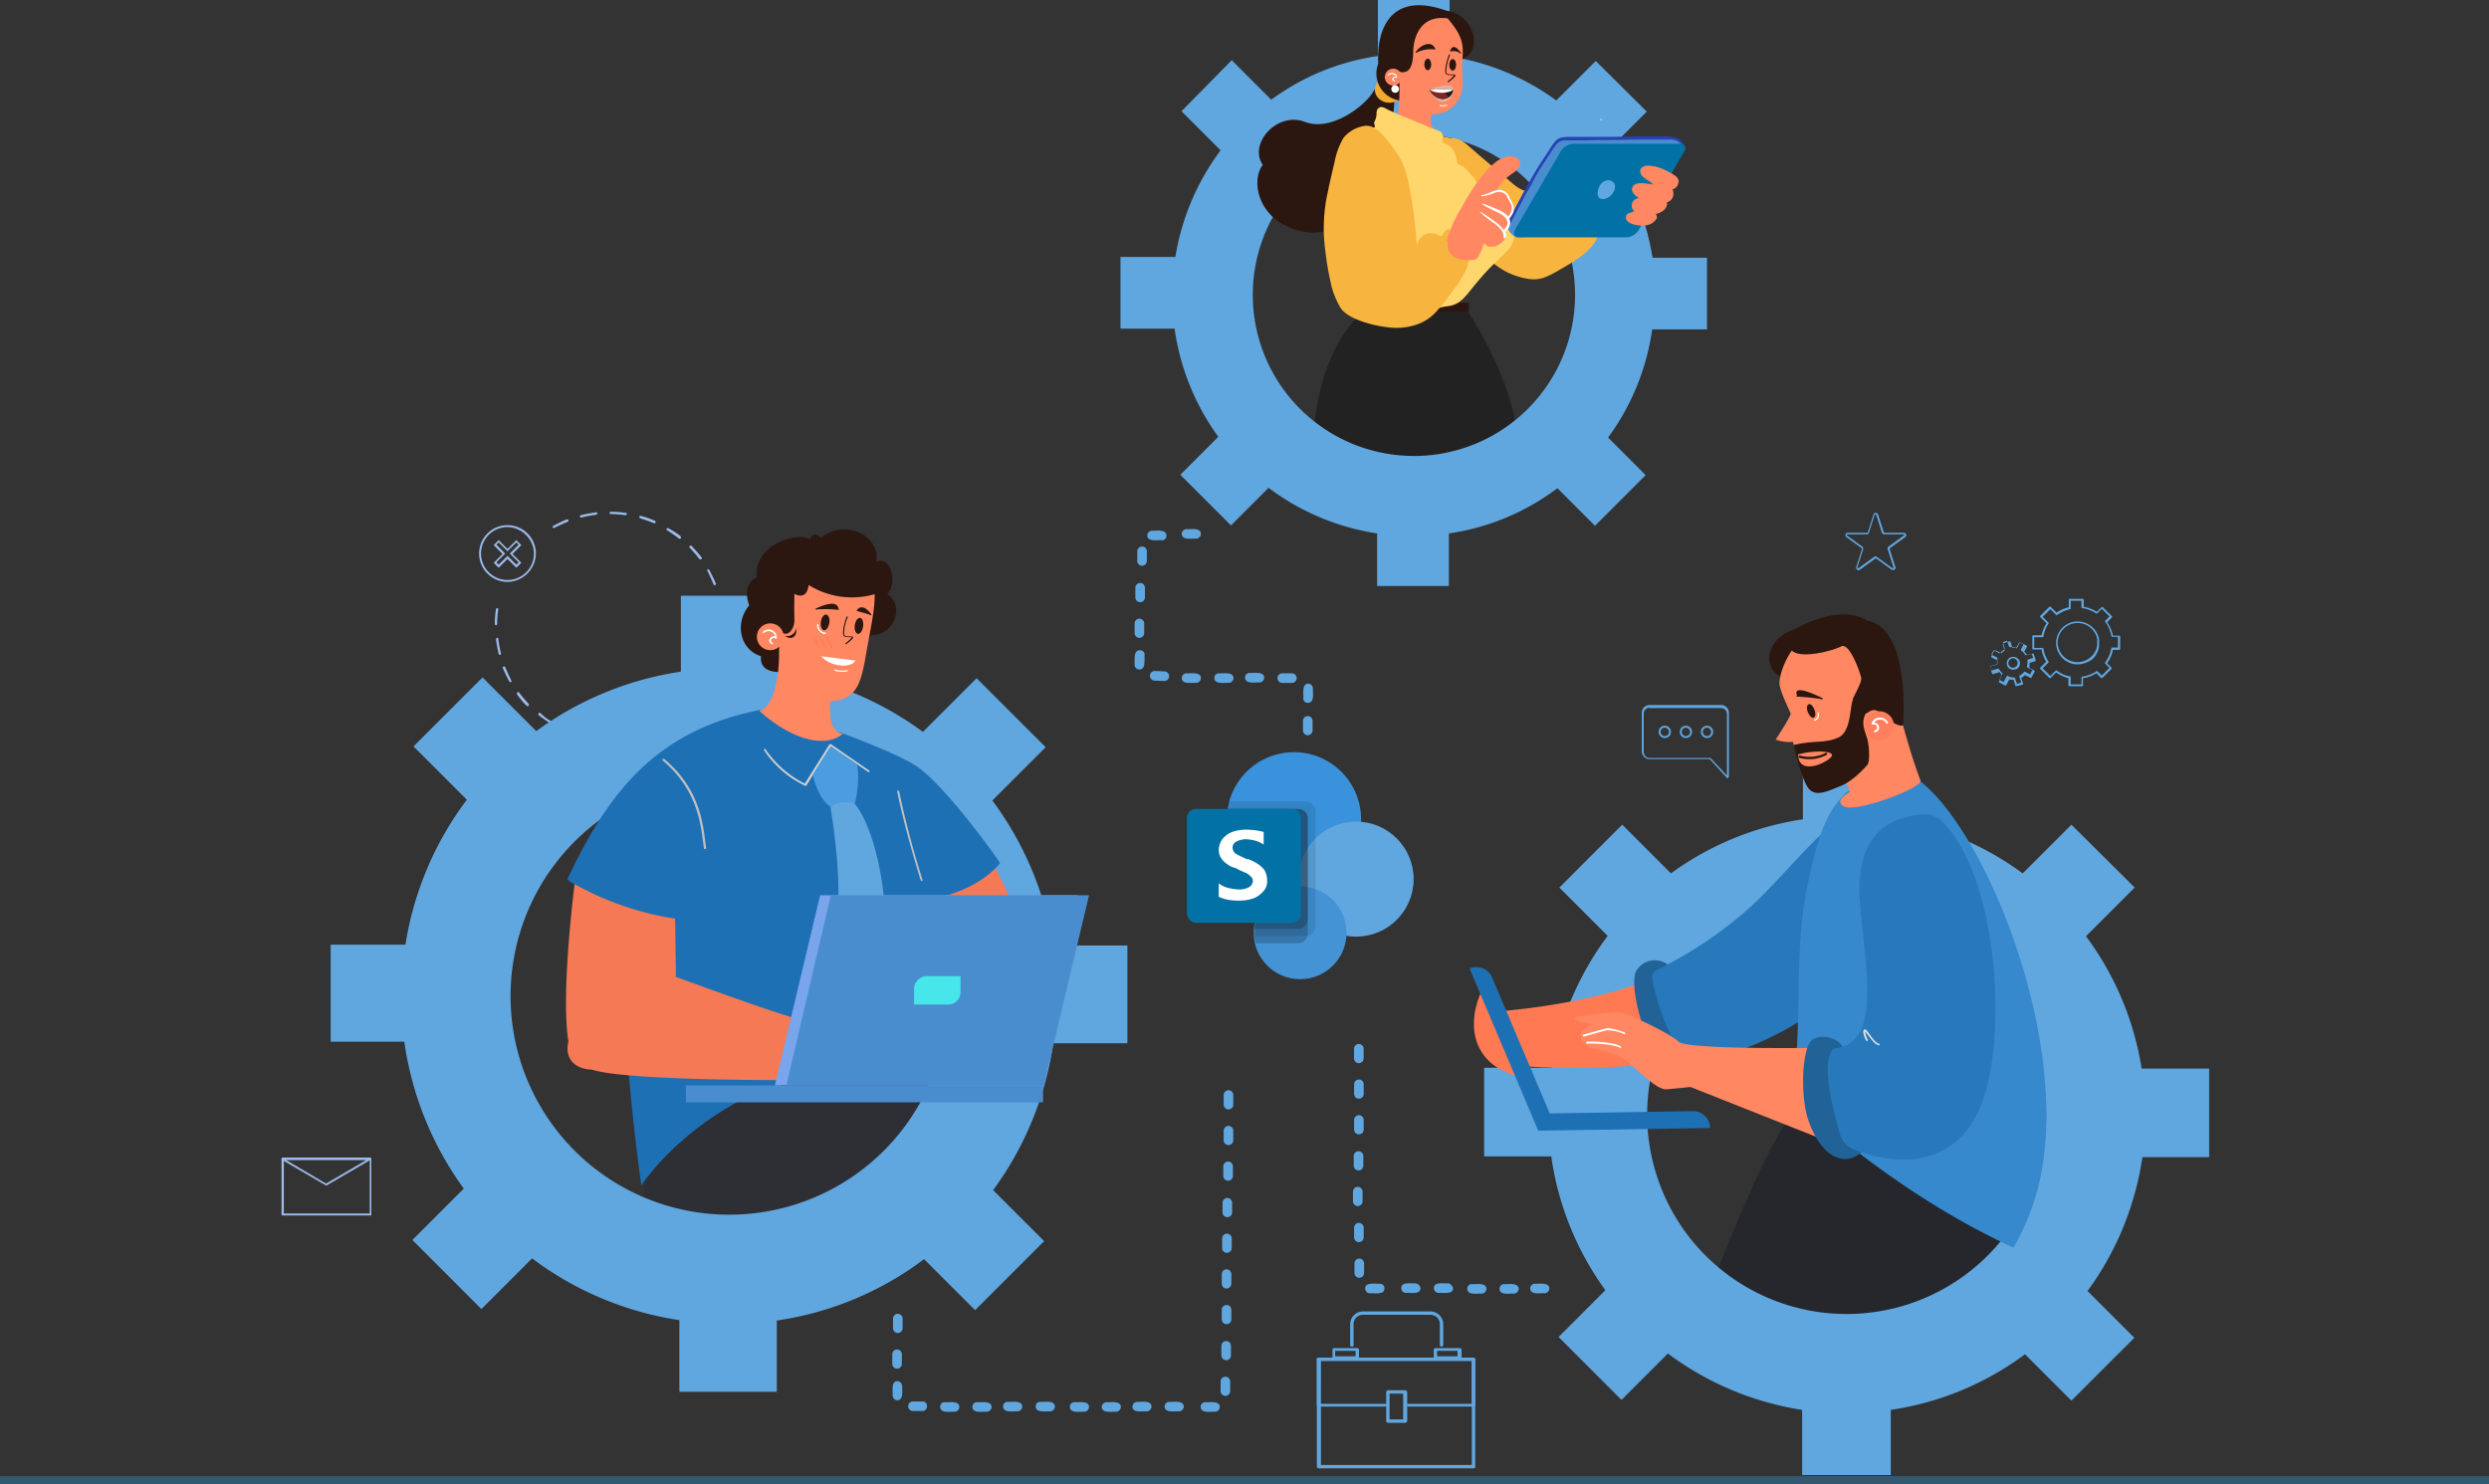 <svg xmlns="http://www.w3.org/2000/svg" width="570" height="340.034" viewBox="0 0 570 340.034">
  <rect x="0" y="0" width="570" height="340.034" fill="#333333" stroke="none"/>
  <g id="IT_Service_Indonesia_ic_11" transform="translate(-812 -4692.292)">
    <g id="IT_Service_Grenada_ic_9" transform="translate(592.479 460)">
      <g id="Group_312035" data-name="Group 312035" transform="translate(216 4221)">
        <g id="Group_312034" data-name="Group 312034" transform="translate(0 0)">
          <g id="sharepoint-intranet-cover-picture" transform="translate(68 41.291)">
            <g id="Group_311872" data-name="Group 311872" transform="translate(45.241 90.305)">
              <g id="Group_311869" data-name="Group 311869">
                <g id="Group_311868" data-name="Group 311868">
                  <path id="Path_141449" data-name="Path 141449" d="M141.4,141.3a6.5,6.5,0,1,1,6.5-6.5A6.6,6.6,0,0,1,141.4,141.3Zm0-12.562a6.061,6.061,0,1,0,6.061,6.061A6.19,6.19,0,0,0,141.4,128.739Z" transform="translate(-134.9 -128.3)" fill="#9dbceb"/>
                </g>
              </g>
              <g id="Group_311871" data-name="Group 311871" transform="translate(3.338 3.426)">
                <g id="Group_311870" data-name="Group 311870">
                  <path id="Path_141450" data-name="Path 141450" d="M139.842,138.525l-1.142-1.142,2.02-2.02-2.02-2.02,1.142-1.142,2.021,2.02,2.02-2.02,1.142,1.142-2.02,2.02,2.02,2.02-1.142,1.142-2.02-2.02Zm2.021-2.723,2.02,2.02.527-.527-2.02-2.021,2.02-2.02-.527-.527-2.02,2.02-2.021-2.02-.527.527,2.02,2.02-2.02,2.021.527.527Z" transform="translate(-138.7 -132.2)" fill="#9dbceb"/>
                </g>
              </g>
            </g>
            <g id="Group_311874" data-name="Group 311874" transform="translate(358.118 87.494)">
              <g id="Group_311873" data-name="Group 311873">
                <path id="Path_141451" data-name="Path 141451" d="M501.988,138.189a.528.528,0,0,1-.351-.088l-3.514-2.548h-.176l-3.514,2.548a.531.531,0,0,1-.7,0,.582.582,0,0,1-.176-.615l1.318-4.129c0-.088,0-.088-.088-.176l-3.514-2.548a.582.582,0,0,1-.176-.615.482.482,0,0,1,.527-.351h4.392c.088,0,.088,0,.176-.088l1.318-4.129a.482.482,0,0,1,.527-.351.593.593,0,0,1,.527.351l1.318,4.129c0,.088.088.088.176.088h4.392a.593.593,0,0,1,.527.351.5.5,0,0,1-.176.615l-3.514,2.548c-.088,0-.088.088-.088.176l1.318,4.129a.5.5,0,0,1-.176.615A.875.875,0,0,1,501.988,138.189Zm-10.454-8.17c-.088,0-.088.088-.176.088a.272.272,0,0,0,.088.176l3.514,2.548a.582.582,0,0,1,.176.615l-1.318,4.129c0,.088,0,.176.088.176a.122.122,0,0,0,.176,0L497.6,135.2a.531.531,0,0,1,.7,0l3.514,2.548a.122.122,0,0,0,.176,0,.307.307,0,0,0,.088-.176l-1.318-4.129a.5.5,0,0,1,.176-.615l3.514-2.548c.088-.088.088-.088.088-.176,0,0,0-.088-.176-.088h-4.392a.593.593,0,0,1-.527-.351l-1.318-4.129c0-.088-.088-.088-.176-.088s-.088,0-.176.088l-1.318,4.129a.482.482,0,0,1-.527.351Z" transform="translate(-491.061 -125.1)" fill="#60a6df"/>
              </g>
            </g>
            <g id="Group_311877" data-name="Group 311877" transform="translate(48.843 87.23)">
              <g id="Group_311876" data-name="Group 311876">
                <g id="Group_311875" data-name="Group 311875">
                  <path id="Path_141452" data-name="Path 141452" d="M180.991,129.983a2.33,2.33,0,0,1,.527.439.317.317,0,0,1-.351.527c-.878-.7-1.845-1.318-2.723-1.933a.217.217,0,0,1-.088-.351c.088-.088.264-.176.351-.088A16.039,16.039,0,0,1,180.991,129.983Zm3.075,2.635h0c.791.878,1.581,1.757,2.284,2.635.088.088.088.264-.088.439-.088.088-.264.088-.439-.088a30.457,30.457,0,0,0-2.2-2.548.392.392,0,0,1,0-.439A.4.4,0,0,1,184.066,132.618Zm-8.345-5.71c.088.088.176.176.088.351a.351.351,0,0,1-.351.176c-1.054-.439-2.108-.791-3.163-1.142-.176,0-.264-.176-.176-.351,0-.176.176-.264.351-.176a18.041,18.041,0,0,1,3.25,1.142Zm12.3,11.157.088.088a33.2,33.2,0,0,1,1.493,3.075c.088.176,0,.351-.176.351-.176.088-.351,0-.351-.176-.439-1.054-.878-2.02-1.406-3.075-.088-.176,0-.351.088-.351S188.019,137.977,188.019,138.065Zm-18.887-13a.323.323,0,0,1,.088.264c0,.176-.176.264-.351.264a21.373,21.373,0,0,0-3.338-.264.264.264,0,0,1,0-.527,22.5,22.5,0,0,1,3.426.264C169.132,124.976,169.132,125.064,169.132,125.064Zm21.523,19.326c.088,0,.088.088.088.176a24.494,24.494,0,0,1,.615,3.338c0,.176-.088.264-.264.351-.176,0-.264-.088-.351-.264a22.259,22.259,0,0,0-.615-3.338.456.456,0,0,1,.176-.351A.664.664,0,0,1,190.654,144.39Zm-28.287-19.414c.088.088.088.088.088.176,0,.176-.088.264-.264.351a22.26,22.26,0,0,0-3.338.615.278.278,0,1,1-.176-.527,24.494,24.494,0,0,1,3.338-.615C162.28,124.888,162.28,124.888,162.367,124.976Zm28.99,26.091a.323.323,0,0,1,.088.264,22.5,22.5,0,0,1-.264,3.426c0,.176-.176.264-.351.264s-.264-.176-.264-.351a21.373,21.373,0,0,0,.264-3.338.233.233,0,0,1,.264-.264Zm-35.578-24.421h0c.176.264.088.439-.088.439-1.054.439-2.02.878-3.075,1.406-.176.088-.351,0-.351-.088-.088-.176,0-.351.088-.351a33.2,33.2,0,0,1,3.075-1.493C155.691,126.557,155.691,126.557,155.779,126.645Zm34.612,31.186c.088.088.176.176.088.264-.351,1.054-.7,2.2-1.142,3.25a.278.278,0,1,1-.527-.176c.439-1.054.791-2.108,1.142-3.162,0-.176.176-.264.351-.176C190.391,157.743,190.391,157.831,190.391,157.831Zm-2.635,6.237c.088.088.176.264.088.351a20.436,20.436,0,0,1-1.493,2.284c-.176.176-.264.351-.439.527a.317.317,0,1,1-.527-.351c.176-.176.264-.351.439-.527.527-.7,1.054-1.493,1.493-2.2,0-.176.264-.264.439-.088Zm-4.3,5.271h0c.176.176.176.351,0,.439a15.9,15.9,0,0,1-2.635,2.2c-.088.088-.264.088-.439-.088-.088-.088-.088-.264.088-.439a30.465,30.465,0,0,0,2.548-2.2A.658.658,0,0,1,183.451,169.339Zm-5.359,4.041.088.088c.088.176,0,.351-.088.351a33.2,33.2,0,0,1-3.075,1.493c-.176.088-.351,0-.351-.176-.088-.176,0-.351.176-.351,1.054-.439,2.02-.878,3.075-1.406C177.916,173.292,177.916,173.292,178.092,173.379ZM139.7,146.937a.323.323,0,0,1,.088.264,21.369,21.369,0,0,0-.264,3.338.264.264,0,0,1-.527,0,22.5,22.5,0,0,1,.264-3.426c0-.176.176-.264.439-.176Zm32.064,28.99c.088,0,.088.088.088.176a.456.456,0,0,1-.176.351,24.488,24.488,0,0,1-3.338.615c-.176,0-.264-.088-.351-.264,0-.176.088-.264.264-.351a22.26,22.26,0,0,0,3.338-.615S171.767,175.839,171.767,175.927ZM139.7,153.7c.088.088.088.088.088.176a22.255,22.255,0,0,0,.615,3.338.278.278,0,1,1-.527.176c-.264-1.142-.439-2.284-.615-3.338,0-.176.088-.264.264-.351C139.527,153.614,139.7,153.614,139.7,153.7ZM165,176.63a.323.323,0,0,1,.088.264.233.233,0,0,1-.264.264,22.5,22.5,0,0,1-3.426-.264c-.176,0-.264-.176-.264-.351s.176-.264.351-.264a21.375,21.375,0,0,0,3.338.264C164.915,176.63,164.915,176.63,165,176.63Zm-23.719-16.34.088.088c.439,1.054.878,2.02,1.406,3.075.088.176,0,.351-.088.351-.176.088-.351,0-.351-.088a33.19,33.19,0,0,1-1.493-3.075c-.088-.176,0-.351.176-.351C141.2,160.2,141.2,160.2,141.284,160.29Zm17.042,15.373c.088.088.176.176.088.264,0,.176-.176.264-.351.176-1.054-.351-2.2-.7-3.25-1.142a.278.278,0,1,1,.176-.527c1.054.439,2.108.791,3.163,1.142Zm-13.792-9.488h0c.7.966,1.493,1.845,2.2,2.635a.311.311,0,0,1-.439.439,15.9,15.9,0,0,1-2.2-2.635c-.088-.088-.088-.264.088-.439C144.359,166.088,144.534,166.088,144.534,166.176Zm7.643,6.764c.088.088.176.264.088.351a.217.217,0,0,1-.351.088,31.778,31.778,0,0,1-2.811-1.933.317.317,0,1,1,.351-.527,10.464,10.464,0,0,0,2.723,2.02Z" transform="translate(-139 -124.8)" fill="#9dbceb"/>
                </g>
              </g>
            </g>
            <g id="Group_311886" data-name="Group 311886" transform="translate(311.506 131.505)">
              <g id="Group_311879" data-name="Group 311879">
                <g id="Group_311878" data-name="Group 311878">
                  <path id="Path_141453" data-name="Path 141453" d="M457.678,191.979c-.088,0-.088,0-.176-.088l-3.953-4.3H439.757A1.762,1.762,0,0,1,438,185.83v-8.873a1.762,1.762,0,0,1,1.757-1.757h16.427a1.762,1.762,0,0,1,1.757,1.757v14.67c-.176.264-.176.351-.264.351Zm-17.921-16.164a1.351,1.351,0,0,0-1.318,1.318v8.873a1.351,1.351,0,0,0,1.318,1.318h13.88c.088,0,.088,0,.176.088l3.69,3.953V177.22a1.351,1.351,0,0,0-1.318-1.318H439.757Z" transform="translate(-438 -175.2)" fill="#60a6df"/>
                </g>
              </g>
              <g id="Group_311881" data-name="Group 311881" transform="translate(3.865 4.744)">
                <g id="Group_311880" data-name="Group 311880">
                  <path id="Path_141454" data-name="Path 141454" d="M443.806,183.411a1.406,1.406,0,1,1,1.406-1.406A1.388,1.388,0,0,1,443.806,183.411Zm0-2.372a.966.966,0,1,0,.966.966A1.038,1.038,0,0,0,443.806,181.039Z" transform="translate(-442.4 -180.6)" fill="#60a6df"/>
                </g>
              </g>
              <g id="Group_311883" data-name="Group 311883" transform="translate(8.697 4.744)">
                <g id="Group_311882" data-name="Group 311882">
                  <path id="Path_141455" data-name="Path 141455" d="M449.306,183.411a1.406,1.406,0,1,1,1.406-1.406A1.388,1.388,0,0,1,449.306,183.411Zm0-2.372a.966.966,0,1,0,.966.966A1.038,1.038,0,0,0,449.306,181.039Z" transform="translate(-447.9 -180.6)" fill="#60a6df"/>
                </g>
              </g>
              <g id="Group_311885" data-name="Group 311885" transform="translate(13.528 4.744)">
                <g id="Group_311884" data-name="Group 311884">
                  <path id="Path_141456" data-name="Path 141456" d="M454.806,183.411a1.406,1.406,0,1,1,1.406-1.406A1.388,1.388,0,0,1,454.806,183.411Zm0-2.372a.966.966,0,1,0,.966.966A1.038,1.038,0,0,0,454.806,181.039Z" transform="translate(-453.4 -180.6)" fill="#60a6df"/>
                </g>
              </g>
            </g>
            <g id="Group_311904" data-name="Group 311904" transform="translate(0 235.165)">
              <g id="Group_311901" data-name="Group 311901">
                <g id="Group_311900" data-name="Group 311900">
                  <path id="Path_141463" data-name="Path 141463" d="M103.693,306.465H83.576c-.088,0-.176-.088-.176-.264V293.464c0-.088.088-.264.176-.264h20.117a.28.28,0,0,1,.264.264V306.2C103.956,306.377,103.956,306.465,103.693,306.465Zm-19.766-.439H103.6v-12.3H83.927Z" transform="translate(-83.4 -293.2)" fill="#9dbceb"/>
                </g>
              </g>
              <g id="Group_311903" data-name="Group 311903" transform="translate(0 0.088)">
                <g id="Group_311902" data-name="Group 311902">
                  <path id="Path_141464" data-name="Path 141464" d="M93.59,299.625h0l-10.1-5.886a.323.323,0,0,1-.088-.264.189.189,0,0,1,.176-.176h20.117a.189.189,0,0,1,.176.176.323.323,0,0,1-.088.264l-10.1,5.886Zm-9.224-5.886,9.224,5.447,9.312-5.447Z" transform="translate(-83.4 -293.3)" fill="#9dbceb"/>
                </g>
              </g>
            </g>
            <g id="Group_311917" data-name="Group 311917" transform="translate(237.089 270.415)">
              <g id="Group_311906" data-name="Group 311906" transform="translate(0 10.583)">
                <g id="Group_311905" data-name="Group 311905">
                  <path id="Path_141465" data-name="Path 141465" d="M421.3,379.769h-35.33c-.156,0-.467-.156-.467-.311V354.711c0-.156.156-.311.467-.311H421.3c.156,0,.467.156.467.311v24.746C421.919,379.613,421.608,379.769,421.3,379.769Zm-34.863-.778h34.552V355.023H386.434Z" transform="translate(-385.5 -354.4)" fill="#60a6df"/>
                </g>
              </g>
              <g id="Group_311908" data-name="Group 311908" transform="translate(0 10.583)">
                <g id="Group_311907" data-name="Group 311907">
                  <path id="Path_141466" data-name="Path 141466" d="M421.3,365.606H406.511c-.156,0-.467-.156-.467-.311s.156-.311.467-.311h14.474v-9.805H386.278v9.805h14.786c.156,0,.467.156.467.311s-.156.311-.467.311h-15.1c-.156,0-.467-.156-.467-.311V354.711c0-.156.156-.311.467-.311H421.3c.156,0,.467.156.467.311v10.583C421.919,365.45,421.608,365.606,421.3,365.606Z" transform="translate(-385.5 -354.4)" fill="#60a6df"/>
                </g>
              </g>
              <g id="Group_311910" data-name="Group 311910" transform="translate(15.875 18.054)">
                <g id="Group_311909" data-name="Group 311909">
                  <path id="Path_141467" data-name="Path 141467" d="M400.058,366.671h-3.891c-.156,0-.467-.156-.467-.311v-6.692a.5.5,0,0,1,.467-.467h3.891a.5.5,0,0,1,.467.467v6.692C400.369,366.515,400.214,366.671,400.058,366.671Zm-3.58-.778h3.113v-5.914h-3.113Z" transform="translate(-395.7 -359.2)" fill="#60a6df"/>
                </g>
              </g>
              <g id="Group_311912" data-name="Group 311912" transform="translate(3.58 8.404)">
                <g id="Group_311911" data-name="Group 311911">
                  <path id="Path_141468" data-name="Path 141468" d="M393.559,355.646h-5.447a.335.335,0,0,1-.311-.311v-2.023a.335.335,0,0,1,.311-.311h5.447a.335.335,0,0,1,.311.311v2.023S393.714,355.646,393.559,355.646Zm-5.136-.778h4.669v-1.245h-4.669Z" transform="translate(-387.8 -353)" fill="#60a6df"/>
                </g>
              </g>
              <g id="Group_311914" data-name="Group 311914" transform="translate(26.77 8.404)">
                <g id="Group_311913" data-name="Group 311913">
                  <path id="Path_141469" data-name="Path 141469" d="M408.614,355.646h-5.447c-.156,0-.467-.156-.467-.311v-2.023c0-.156.156-.311.467-.311h5.447c.156,0,.467.156.467.311v2.023C408.926,355.335,408.77,355.646,408.614,355.646Zm-5.136-.778h4.669v-1.245h-4.669Z" transform="translate(-402.7 -353)" fill="#60a6df"/>
                </g>
              </g>
              <g id="Group_311916" data-name="Group 311916" transform="translate(7.626)">
                <g id="Group_311915" data-name="Group 311915">
                  <path id="Path_141470" data-name="Path 141470" d="M411.411,355.693c-.156,0-.467-.156-.467-.311v-4.825a2.128,2.128,0,0,0-2.179-2.179H393.357a2.128,2.128,0,0,0-2.179,2.179v4.825a.335.335,0,0,1-.311.311c-.156,0-.467-.156-.467-.311v-4.825a2.955,2.955,0,0,1,2.957-2.957h15.408a2.955,2.955,0,0,1,2.957,2.957v4.825C411.567,355.382,411.567,355.693,411.411,355.693Z" transform="translate(-390.4 -347.6)" fill="#60a6df"/>
                </g>
              </g>
            </g>
            <g id="Group_311925" data-name="Group 311925" transform="translate(391.193 107.177)">
              <g id="Group_311921" data-name="Group 311921" transform="translate(9.751)">
                <g id="Group_311920" data-name="Group 311920">
                  <g id="Group_311919" data-name="Group 311919">
                    <g id="Group_311918" data-name="Group 311918">
                      <path id="Path_141471" data-name="Path 141471" d="M537.02,175.529h-2.9c-.088,0-.264-.088-.264-.176v-1.669a8.255,8.255,0,0,1-2.811-1.318l-1.23,1.23a.267.267,0,0,1-.351,0l-2.02-2.02a.267.267,0,0,1,0-.351l1.318-1.318a7.762,7.762,0,0,1-1.054-2.811h-1.933a.189.189,0,0,1-.176-.176v-2.9a.189.189,0,0,1,.176-.176h1.933a7.489,7.489,0,0,1,1.142-2.723l-1.406-1.406a.267.267,0,0,1,0-.351l2.02-2.02a.267.267,0,0,1,.351,0l1.318,1.318a8.072,8.072,0,0,1,2.811-1.23v-1.757c0-.088.088-.176.263-.176h2.9c.088,0,.264.088.264.176v1.669a7.3,7.3,0,0,1,2.987,1.142l1.054-1.054a.267.267,0,0,1,.352,0l2.02,2.02a.307.307,0,0,1,.088.176c0,.088,0,.088-.088.176l-1.054,1.054a7.975,7.975,0,0,1,1.318,3.075h1.406c.088,0,.264.088.264.176v2.9c0,.088-.088.176-.264.176h-1.406a7.442,7.442,0,0,1-1.318,3.075l.966.966a.307.307,0,0,1,.088.176c0,.088,0,.088-.088.176l-2.021,2.02a.267.267,0,0,1-.351,0l-1.054-1.054a7.672,7.672,0,0,1-3.075,1.142v1.581C537.372,175.441,537.108,175.529,537.02,175.529Zm-2.635-.439h2.46v-1.581a.189.189,0,0,1,.176-.176,8.6,8.6,0,0,0,3.25-1.23.165.165,0,0,1,.263,0l.966.966,1.757-1.757-.966-.966a.165.165,0,0,1,0-.264,8.93,8.93,0,0,0,1.406-3.25.189.189,0,0,1,.176-.176h1.318V164.2h-1.318a.189.189,0,0,1-.176-.176,7.656,7.656,0,0,0-1.406-3.25.165.165,0,0,1,0-.264l.966-.966-1.757-1.757-1.054,1.054a.165.165,0,0,1-.263,0,8.2,8.2,0,0,0-3.163-1.23.189.189,0,0,1-.176-.176v-1.493h-2.46V157.7a.189.189,0,0,1-.176.176,8.684,8.684,0,0,0-2.9,1.318.165.165,0,0,1-.263,0l-1.318-1.318-1.757,1.757,1.318,1.318a.165.165,0,0,1,0,.264,6.93,6.93,0,0,0-1.142,2.9.189.189,0,0,1-.176.176h-1.933v2.46h1.933a.189.189,0,0,1,.176.176,6.93,6.93,0,0,0,1.142,2.9.165.165,0,0,1,0,.264l-1.318,1.318,1.757,1.757,1.23-1.23a.165.165,0,0,1,.263,0,6.525,6.525,0,0,0,2.987,1.318.189.189,0,0,1,.176.176v1.669Zm1.581-4.568a4.919,4.919,0,0,1,0-9.839,5,5,0,0,1,4.919,4.129v1.581a5.2,5.2,0,0,1-1.142,2.548l-.439.439h0A6.109,6.109,0,0,1,535.966,170.522Zm0-9.487a4.575,4.575,0,0,0-4.568,4.48,4.543,4.543,0,0,0,7.555,3.338l.439-.439a4.237,4.237,0,0,0,1.054-2.284v-1.493A4.618,4.618,0,0,0,535.966,161.034Zm3.163,8.082Z" transform="translate(-525.6 -155.5)" fill="#60a6df"/>
                    </g>
                  </g>
                </g>
              </g>
              <g id="Group_311924" data-name="Group 311924" transform="translate(0 9.575)">
                <g id="Group_311923" data-name="Group 311923">
                  <g id="Group_311922" data-name="Group 311922">
                    <path id="Path_141472" data-name="Path 141472" d="M520.562,176.854h0c-.176,0-.176-.088-.176-.088l-.439-1.406a3.6,3.6,0,0,1-.966-.088l-.7,1.318a.086.086,0,0,1-.088.088h-.176l-1.318-.7c-.088-.088-.176-.176-.088-.264l.7-1.406a2.114,2.114,0,0,1-.527-.7l-1.493.439h-.176a.086.086,0,0,1-.088-.088l-.439-1.406c0-.088,0-.264.176-.264l1.493-.439a2.989,2.989,0,0,1,.088-.878l-1.406-.7c-.088-.088-.176-.176-.088-.264l.7-1.318a.086.086,0,0,1,.088-.088h.176l1.406.7a2.368,2.368,0,0,1,.7-.615l-.439-1.406V167.1a.086.086,0,0,1,.088-.088l1.405-.439h.176a.086.086,0,0,1,.088.088l.439,1.406a4.276,4.276,0,0,1,1.054.088l.615-1.23a.086.086,0,0,1,.088-.088h.176l1.318.7c.088.088.176.176.088.264l-.615,1.142a5.68,5.68,0,0,1,.7.791l1.23-.351h.176a.086.086,0,0,1,.088.088l.439,1.406c0,.088,0,.264-.176.264l-1.23.351a5.01,5.01,0,0,1-.088,1.142l1.142.615c.088.088.176.176.088.264l-.7,1.318c-.088.088-.176.176-.263.088l-1.23-.615a3.153,3.153,0,0,1-.878.615l.439,1.318c0,.088,0,.264-.176.264l-1.405.351Zm-.439-2.02a.189.189,0,0,1,.176.176l.439,1.318.966-.351-.439-1.318a.323.323,0,0,1,.088-.264,2.746,2.746,0,0,0,.966-.791.322.322,0,0,1,.263-.088l1.142.615.527-.966-1.142-.615c-.088-.088-.176-.176-.088-.264a3.35,3.35,0,0,0,.088-1.318c0-.088.088-.176.176-.264l1.142-.351-.351-.966-1.23.351a.323.323,0,0,1-.263-.088,3.04,3.04,0,0,0-.878-.966.323.323,0,0,1-.088-.264l.615-1.142-.966-.527-.615,1.142c-.088.088-.176.176-.263.088a5.8,5.8,0,0,0-1.23-.088c-.088,0-.176-.088-.264-.176l-.439-1.318-.966.351.439,1.406a.323.323,0,0,1-.088.264,2.491,2.491,0,0,0-.878.791.323.323,0,0,1-.264.088l-1.318-.7-.527.966,1.318.7c.088.088.176.176.088.264a4.275,4.275,0,0,0-.088,1.054c0,.088-.088.176-.176.264l-1.493.439.351.966,1.494-.439a.322.322,0,0,1,.263.088,3.441,3.441,0,0,0,.7.878.323.323,0,0,1,.088.264l-.7,1.318.966.527.7-1.318c.088-.088.176-.176.264-.088a2.766,2.766,0,0,0,1.493.351Zm-.264-1.757a2.067,2.067,0,0,1-.7-.176,1.4,1.4,0,0,1-.7-.878,1.713,1.713,0,0,1,.088-1.142,1.4,1.4,0,0,1,.879-.7,1.541,1.541,0,0,1,1.933.966,1.713,1.713,0,0,1-.088,1.142,1.4,1.4,0,0,1-.878.7h0C520.21,172.989,520.122,173.076,519.859,173.076Zm0-2.635a.664.664,0,0,0-.351.088.929.929,0,0,0-.615.527.854.854,0,0,0-.088.791.929.929,0,0,0,.527.615.854.854,0,0,0,.791.088h0a.929.929,0,0,0,.615-.527.853.853,0,0,0,.088-.791A1.029,1.029,0,0,0,519.859,170.441Z" transform="translate(-514.5 -166.4)" fill="#60a6df"/>
                  </g>
                </g>
              </g>
            </g>
            <g id="Group_311926" data-name="Group 311926" transform="translate(82.928 200.436)">
              <path id="Path_141473" data-name="Path 141473" d="M177.8,300.694l.264-11.244s17.306-28.023,18.1-28.814,12.562-5.8,18.36-5.8,19.151-2.635,24.685,0,13.616,3.69,13.616,8.7,1.581,13.089.527,15.725-10.717,11.508-14.143,14.407-16.779,9.136-22.05,11.244-7.379,3.426-12.562,3.163C199.323,307.81,177.8,300.694,177.8,300.694Z" transform="translate(-177.8 -253.667)" fill="#2e2f34"/>
            </g>
            <g id="Group_311928" data-name="Group 311928" transform="translate(11.244 106.469)">
              <g id="Group_311927" data-name="Group 311927">
                <path id="Path_141474" data-name="Path 141474" d="M278.659,249.13V226.817H261.7a75.242,75.242,0,0,0-13.968-33.206L259.947,181.4l-15.812-15.813-12.3,12.3a74.528,74.528,0,0,0-33.118-13.7V146.7H176.4v17.394a74.406,74.406,0,0,0-33.118,13.616l-12.3-12.3-15.812,15.812,12.211,12.211a74.369,74.369,0,0,0-14.056,33.206H96.2v22.225h16.867a75.026,75.026,0,0,0,13.616,33.645l-11.772,11.772L130.724,310.1l11.6-11.6a74.688,74.688,0,0,0,33.733,14.143v16.427h22.313v-16.34A73.615,73.615,0,0,0,232.1,298.676l11.684,11.684L259.6,294.547l-11.684-11.684A75.263,75.263,0,0,0,261.7,249.218h16.867l.088-.088Zm-91.185,39.356a50.073,50.073,0,1,1,50.073-50.073A50.051,50.051,0,0,1,187.473,288.485Z" transform="translate(-96.2 -146.7)" fill="#60a6df"/>
              </g>
            </g>
            <g id="Group_311929" data-name="Group 311929" transform="translate(148.374 167.61)">
              <path id="Path_141475" data-name="Path 141475" d="M266.795,216.3l5.71,11.508-19.063,1.23s-1.142-7.643-1.142-7.906S266.795,216.3,266.795,216.3Z" transform="translate(-252.3 -216.3)" fill="#f57954"/>
            </g>
            <g id="Group_311930" data-name="Group 311930" transform="translate(65.446 132.647)">
              <path id="Path_141476" data-name="Path 141476" d="M201.911,176.5c-24.07,4.744-34.875,19.414-44.011,38.741,1.054,1.054,1.581,1.054,1.581,1.054s12.3,33.909,12.3,36.72c-.527,5.622,3.075,33.118,3.075,32.328,9.575-13.528,25.739-21.874,29.517-21.874s35.666-25.212,35.666-25.212l1.054-18.448c11.508-2.02,15.9-8.258,15.9-8.258-.176-.439-12.474-17.833-19.326-22.313-4.129-2.723-16.691-7.379-16.691-7.379Z" transform="translate(-157.9 -176.5)" fill="#1e70b4"/>
            </g>
            <g id="Group_311932" data-name="Group 311932" transform="translate(110.512 140.466)">
              <g id="Group_311931" data-name="Group 311931" transform="translate(0)">
                <path id="Path_141477" data-name="Path 141477" d="M218.687,194.975c.088,0,.176,0,.176-.088l5.622-8.96,8.609,5.886a.2.2,0,0,0,.176-.351l-8.785-6.061h-.176c-.088,0-.088.088-.176.088l-5.622,8.96a23.932,23.932,0,0,1-8.96-7.818.2.2,0,1,0-.351.176,22.915,22.915,0,0,0,9.312,8.082Z" transform="translate(-209.2 -185.4)" fill="#d1d1d1"/>
              </g>
            </g>
            <g id="Group_311933" data-name="Group 311933" transform="translate(121.668 140.993)">
              <path id="Path_141478" data-name="Path 141478" d="M225.941,186s5.974,3.953,6.061,4.129c.791,3.25-.351,9.048-.527,8.96-3.6-.439-5.447.791-5.447.791-3.163-2.02-4.129-7.467-4.129-7.467Z" transform="translate(-221.9 -186)" fill="#4c9ddf"/>
            </g>
            <g id="Group_311934" data-name="Group 311934" transform="translate(119.497 153.795)">
              <path id="Path_141479" data-name="Path 141479" d="M231.175,200.86c5.271,6.5,8.082,23.894,6.764,33.909s4.919,21.435,4.919,21.435h0a12.687,12.687,0,0,1-21.435,3.69c-.527-.615-.966-1.054-1.054-1.23-3.777-9.751,4.919-20.732,6.589-30.307s-1.318-26.618-1.318-26.618C227.4,199.806,231.175,200.86,231.175,200.86Z" transform="translate(-219.428 -200.573)" fill="#60a6df"/>
            </g>
            <g id="Group_311935" data-name="Group 311935" transform="translate(65.143 172.53)">
              <path id="Path_141480" data-name="Path 141480" d="M159.527,221.9a68,68,0,0,0,23.016,7.906l.176,13.353c14.056,5.1,31.8,11.6,36.984,11.771s-3.338,11.859-3.338,11.859-44.187.439-52.8-2.372c-5.447-.264-6.149-4.041-5.447-6.413C156.277,247.024,159.527,221.9,159.527,221.9Z" transform="translate(-157.555 -221.9)" fill="#f57954"/>
            </g>
            <g id="Group_311936" data-name="Group 311936" transform="translate(112.971 175.077)">
              <path id="Path_141481" data-name="Path 141481" d="M281.4,224.8H222.366L212,268.372h59.033Z" transform="translate(-212 -224.8)" fill="#78a5eb"/>
            </g>
            <g id="Group_311937" data-name="Group 311937" transform="translate(115.607 175.077)">
              <path id="Path_141482" data-name="Path 141482" d="M284.311,224.8H225.19L215,268.372h58.945Z" transform="translate(-215 -224.8)" fill="#4a8dce"/>
            </g>
            <g id="Group_311938" data-name="Group 311938" transform="translate(144.86 193.613)">
              <path id="Path_141483" data-name="Path 141483" d="M256.031,252.4H248.3v-3.6a2.925,2.925,0,0,1,2.9-2.9h7.731v3.6A2.815,2.815,0,0,1,256.031,252.4Z" transform="translate(-248.3 -245.9)" fill="#47e6ea"/>
            </g>
            <g id="Group_311939" data-name="Group 311939" transform="translate(92.591 218.65)">
              <rect id="Rectangle_163882" data-name="Rectangle 163882" width="81.786" height="3.865" transform="translate(0)" fill="#4a8dce"/>
            </g>
            <g id="Group_311941" data-name="Group 311941" transform="translate(87.254 143.826)">
              <g id="Group_311940" data-name="Group 311940" transform="translate(0)">
                <path id="Path_141484" data-name="Path 141484" d="M192.454,209.935a.281.281,0,0,1-.264-.264c-.088-.351-.088-.791-.176-1.23-.615-4.919-1.581-12.3-9.224-18.8a.248.248,0,1,1,.351-.351c7.818,6.589,8.785,14.143,9.4,19.151.088.439.088.791.176,1.23q0,.132-.264.264Z" transform="translate(-182.725 -189.225)" fill="#bfbfbf"/>
              </g>
            </g>
            <g id="Group_311943" data-name="Group 311943" transform="translate(140.995 151.095)">
              <g id="Group_311942" data-name="Group 311942">
                <path id="Path_141485" data-name="Path 141485" d="M249.522,218.232c-.088,0-.176-.088-.264-.176,0-.088-3.514-11.069-5.359-20.293,0-.176.088-.264.176-.264.176,0,.264.088.264.176a206.3,206.3,0,0,0,5.359,20.293c0,.088,0,.264-.176.264Z" transform="translate(-243.9 -197.5)" fill="#bfbfbf"/>
              </g>
            </g>
            <g id="Group_311944" data-name="Group 311944" transform="translate(105.167 91.264)">
              <path id="Path_141486" data-name="Path 141486" d="M218.914,131.683c.966-2.284,2.46-.351,2.46-.351,6.325-4.832,13.968.264,12.738,5.447,3.865-1.406,4.744,5.622,2.548,7.379,4.3,3.162,1.23,9.575-3.6,9.487-1.581,1.933-16.691,6.94-18.36,8.17-7.028,1.23-7.116-2.2-6.94-3.338-4.832-1.493-6.149-7.555-2.723-11.684-1.581-4.392.966-6.325,1.757-6.325C205.913,132.649,216.455,129.838,218.914,131.683Z" transform="translate(-203.116 -129.392)" fill="#2b1710"/>
            </g>
            <g id="Group_311945" data-name="Group 311945" transform="translate(109.458 104.009)">
              <path id="Path_141487" data-name="Path 141487" d="M215.994,145.921s-.088,4.041,0,5.886-1.318,4.48-3.426,2.635l-.088,4.744s.264,11.947-4.48,13.616c7.994,7.028,15.373,8.345,19.063,5.183-2.9-.351-3.163-4.656-2.811-7.467,7.116-.264,7.2-5.886,8.7-13.88.7-3.777,1.493-7.643,1.406-10.63a18.758,18.758,0,0,1-15.11-2.108C218.805,147.677,215.994,145.921,215.994,145.921Z" transform="translate(-208 -143.9)" fill="#ff8762"/>
            </g>
            <g id="Group_311946" data-name="Group 311946" transform="translate(131.024 111.41)">
              <ellipse id="Ellipse_4842" data-name="Ellipse 4842" cx="1.845" cy="0.966" rx="1.845" ry="0.966" transform="translate(0 3.657) rotate(-82.351)" fill="#2b1710"/>
            </g>
            <g id="Group_311947" data-name="Group 311947" transform="translate(123.467 110.767)">
              <path id="Path_141488" data-name="Path 141488" d="M223.994,153.268c-.176.966.176,1.845.7,1.933s1.054-.7,1.23-1.669-.176-1.845-.7-1.933S224.082,152.3,223.994,153.268Z" transform="translate(-223.948 -151.592)" fill="#2b1710"/>
            </g>
            <g id="Group_311950" data-name="Group 311950" transform="translate(122.635 112.969)">
              <g id="Group_311949" data-name="Group 311949">
                <g id="Group_311948" data-name="Group 311948">
                  <path id="Path_141489" data-name="Path 141489" d="M224.757,156.384h0c.176,0,.264-.088.264-.176a.189.189,0,0,0-.176-.176,1.654,1.654,0,0,1-1.493-1.757.176.176,0,1,0-.351,0A2.087,2.087,0,0,0,224.757,156.384Z" transform="translate(-223 -154.1)" fill="#fff"/>
                </g>
              </g>
            </g>
            <g id="Group_311951" data-name="Group 311951" transform="translate(124.763 116.035)">
              <path id="Path_141490" data-name="Path 141490" d="M225.93,159.092c.439.791.791,1.318.966,1.23s-.088-.7-.439-1.493c-.439-.791-.791-1.318-.966-1.23S225.491,158.389,225.93,159.092Z" transform="translate(-225.423 -157.589)" fill="#ff7e57"/>
            </g>
            <g id="Group_311952" data-name="Group 311952" transform="translate(123.232 115.947)">
              <path id="Path_141491" data-name="Path 141491" d="M224.225,158.992c.439.791.791,1.318.966,1.23.088-.088-.088-.7-.439-1.493-.439-.791-.791-1.318-.966-1.23C223.522,157.5,223.785,158.2,224.225,158.992Z" transform="translate(-223.68 -157.489)" fill="#ff7e57"/>
            </g>
            <g id="Group_311953" data-name="Group 311953" transform="translate(121.689 115.683)">
              <path id="Path_141492" data-name="Path 141492" d="M222.43,158.692c.439.791.791,1.318.966,1.23.088-.088-.088-.7-.439-1.493-.439-.791-.791-1.318-.966-1.23C221.815,157.2,221.991,157.9,222.43,158.692Z" transform="translate(-221.923 -157.189)" fill="#ff7e57"/>
            </g>
            <g id="Group_311955" data-name="Group 311955" transform="translate(126.588 123.335)">
              <g id="Group_311954" data-name="Group 311954" transform="translate(0)">
                <path id="Path_141493" data-name="Path 141493" d="M228.642,166.427a4.483,4.483,0,0,0,1.845-.088c.088,0,.176-.088.088-.176,0-.088-.088-.176-.176-.088a4.927,4.927,0,0,1-2.723-.176c-.088,0-.176,0-.176.088s0,.176.088.176C227.588,166.251,228.027,166.339,228.642,166.427Z" transform="translate(-227.5 -165.9)" fill="#fff"/>
              </g>
            </g>
            <g id="Group_311956" data-name="Group 311956" transform="translate(108.843 112.794)">
              <circle id="Ellipse_4843" data-name="Ellipse 4843" cx="3.075" cy="3.075" r="3.075" transform="translate(0)" fill="#ff8762"/>
            </g>
            <g id="Group_311958" data-name="Group 311958" transform="translate(110.182 114.192)">
              <g id="Group_311957" data-name="Group 311957">
                <path id="Path_141494" data-name="Path 141494" d="M211,158.925c.088,0,.176,0,.176-.088a.168.168,0,0,0-.088-.264.635.635,0,0,1-.351-.527.722.722,0,0,1,.351-.527.663.663,0,0,1,.7.088c.088,0,.176.088.176,0,.088,0,.088-.088.088-.176A1.789,1.789,0,0,0,211,155.675a1.842,1.842,0,0,0-2.108.351.186.186,0,0,0,.264.264,1.517,1.517,0,0,1,1.669-.264,1.545,1.545,0,0,1,.878,1.054.854.854,0,0,0-.791.088,1.058,1.058,0,0,0-.615.878c0,.176.088.527.7.878Z" transform="translate(-208.825 -155.492)" fill="#fff"/>
              </g>
            </g>
            <g id="Group_311959" data-name="Group 311959" transform="translate(122.195 108.31)">
              <path id="Path_141495" data-name="Path 141495" d="M222.588,150.117h0a26.249,26.249,0,0,1,5.271.088c.088,0,.088,0,.088-.088a.086.086,0,0,0-.088-.088c-.264-2.723-5.271-.088-5.271-.088a.086.086,0,0,0-.088.088C222.5,150.117,222.5,150.117,222.588,150.117Z" transform="translate(-222.5 -148.796)" fill="#2b1710"/>
            </g>
            <g id="Group_311960" data-name="Group 311960" transform="translate(131.683 109.122)">
              <path id="Path_141496" data-name="Path 141496" d="M236.638,151.547c.088,0,.088,0,.088-.088s0-.088-.088-.176c-2.2-2.9-3.25-.878-3.25-.878-.088,0-.088,0-.088.088s0,.088.088.088a29.8,29.8,0,0,1,3.25.966Z" transform="translate(-233.3 -149.72)" fill="#2b1710"/>
            </g>
            <g id="Group_311961" data-name="Group 311961" transform="translate(123.601 120.349)">
              <path id="Path_141497" data-name="Path 141497" d="M231.918,163.466,224.1,162.5C226.208,164.96,231.04,165.311,231.918,163.466Z" transform="translate(-224.1 -162.5)" fill="#fff"/>
            </g>
            <g id="Group_311962" data-name="Group 311962" transform="translate(115.255 113.848)">
              <path id="Path_141498" data-name="Path 141498" d="M217.148,155.1a1.962,1.962,0,0,1-2.548,1.757C216.093,158.087,217.587,157.033,217.148,155.1Z" transform="translate(-214.6 -155.1)" fill="#2b1710"/>
            </g>
            <g id="Group_311998" data-name="Group 311998" transform="translate(207.337 142.306)">
              <circle id="Ellipse_4848" data-name="Ellipse 4848" cx="15.373" cy="15.373" r="15.373" transform="translate(9.136)" fill="#3992db"/>
              <circle id="Ellipse_4849" data-name="Ellipse 4849" cx="13.177" cy="13.177" r="13.177" transform="translate(25.564 15.9)" fill="#60a6df"/>
              <circle id="Ellipse_4850" data-name="Ellipse 4850" cx="10.63" cy="10.63" r="10.63" transform="translate(15.285 30.747)" fill="#4393d5"/>
              <path id="Path_141521" data-name="Path 141521" d="M343.5,218.5H325.926a15.458,15.458,0,0,0,10.805,18.975,16.632,16.632,0,0,0,4.129.527h1.406a10.56,10.56,0,0,0-10.278,10.454v.878h11.6a2.231,2.231,0,0,0,2.2-2.2V220.784A2.388,2.388,0,0,0,343.5,218.5Z" transform="translate(-316.351 -207.256)" opacity="0.1"/>
              <path id="Path_141522" data-name="Path 141522" d="M341.8,220.5H325.371a15.252,15.252,0,0,0,12.65,17.569,12.433,12.433,0,0,0,2.548.176h1.406A10.52,10.52,0,0,0,331.7,249.05a10.346,10.346,0,0,0,.351,2.2H341.8a2.231,2.231,0,0,0,2.2-2.2V222.608A2.1,2.1,0,0,0,341.8,220.5Z" transform="translate(-316.322 -207.499)" opacity="0.2"/>
              <path id="Path_141523" data-name="Path 141523" d="M341.8,220.5H325.371a15.252,15.252,0,0,0,12.65,17.569,12.433,12.433,0,0,0,2.548.176h1.406A10.639,10.639,0,0,0,331.7,248h10.1a2.231,2.231,0,0,0,2.2-2.2V222.52A2.087,2.087,0,0,0,341.8,220.5Z" transform="translate(-316.322 -207.499)" opacity="0.2"/>
              <path id="Back_Plate_4_" d="M317.3,220.5h21.7a2.231,2.231,0,0,1,2.2,2.2v21.7a2.231,2.231,0,0,1-2.2,2.2H317.3a2.231,2.231,0,0,1-2.2-2.2V222.52A2.087,2.087,0,0,1,317.3,220.5Z" transform="translate(-315.1 -207.499)" fill="#0271a6"/>
              <path id="Path_141524" data-name="Path 141524" d="M325.333,233.806a5.346,5.346,0,0,1-1.406-1.406,3.457,3.457,0,0,1-.527-1.845,4.461,4.461,0,0,1,.878-2.548,5.641,5.641,0,0,1,2.2-1.581,9.429,9.429,0,0,1,3.075-.527,16.632,16.632,0,0,1,4.129.527v2.9a7.124,7.124,0,0,0-1.845-.878,10.345,10.345,0,0,0-2.2-.351,5.037,5.037,0,0,0-2.2.527,1.565,1.565,0,0,0-.878,1.406,2.5,2.5,0,0,0,.351,1.054,3.675,3.675,0,0,0,1.054.7l1.845.878h.351a10.086,10.086,0,0,1,2.372,1.23,5.347,5.347,0,0,1,1.406,1.406,4.763,4.763,0,0,1,.527,2.2,3.251,3.251,0,0,1-.878,2.548,5.641,5.641,0,0,1-2.2,1.581,9.428,9.428,0,0,1-3.075.527,14.193,14.193,0,0,1-2.723-.176,9.168,9.168,0,0,1-2.2-.7V238.2a5.639,5.639,0,0,0,2.2,1.054,11.882,11.882,0,0,0,2.548.351,4.763,4.763,0,0,0,2.2-.527,1.792,1.792,0,0,0,.878-1.406,1.252,1.252,0,0,0-.527-1.054,3.152,3.152,0,0,0-1.23-.878,15.189,15.189,0,0,1-2.2-1.054A4.588,4.588,0,0,1,325.333,233.806Z" transform="translate(-316.109 -208.155)" fill="#fff"/>
            </g>
            <g id="Group_311999" data-name="Group 311999" transform="translate(322.926 219.001)">
              <path id="Path_141525" data-name="Path 141525" d="M480.077,274.8C470.239,277.084,451,332.867,451,332.867l47.437,11.772s27.5-14.495,28.726-18.36,6.5-22.752,5.622-24.685C531.819,299.749,480.077,274.8,480.077,274.8Z" transform="translate(-451 -274.8)" fill="#25272d"/>
            </g>
            <g id="Group_312001" data-name="Group 312001" transform="translate(275.401 141.695)">
              <g id="Group_312000" data-name="Group 312000">
                <path id="Path_141526" data-name="Path 141526" d="M562.931,280.182V259.889H547.47a68.631,68.631,0,0,0-12.738-30.307l11.157-11.157-14.495-14.407-11.157,11.157A67.578,67.578,0,0,0,490.106,202.7V186.8H469.9v15.988a68.212,68.212,0,0,0-30.219,12.386l-11.157-11.157-14.407,14.407,11.069,11.069a69,69,0,0,0-12.826,30.219H396.9v20.293h15.373a68.482,68.482,0,0,0,12.386,30.659l-10.717,10.717,14.407,14.407,10.63-10.63a68.722,68.722,0,0,0,30.746,12.914v14.934h20.293V338.073a67.914,67.914,0,0,0,30.747-12.738l10.63,10.629L545.8,321.558,535.084,310.84a68.725,68.725,0,0,0,12.562-30.659Zm-83.016,35.929a45.681,45.681,0,1,1,45.68-45.681A45.7,45.7,0,0,1,479.916,316.111Z" transform="translate(-396.9 -186.8)" fill="#60a6df"/>
              </g>
            </g>
            <g id="Group_312002" data-name="Group 312002" transform="translate(273.058 196.512)">
              <path id="Path_141527" data-name="Path 141527" d="M396.225,249.2c-3.777,7.643-2.811,17.394,8.433,20.117C398.421,253.153,396.225,249.2,396.225,249.2Z" transform="translate(-394.233 -249.2)" fill="#ff7a52"/>
            </g>
            <g id="Group_312003" data-name="Group 312003" transform="translate(277.333 194.228)">
              <path id="Path_141528" data-name="Path 141528" d="M435.469,246.6c-15.461,6.325-36.369,7.555-36.369,7.555l5.534,12.3c15.285,1.581,35.578-.7,35.578-.7Z" transform="translate(-399.1 -246.6)" fill="#ff7a52"/>
            </g>
            <g id="Group_312006" data-name="Group 312006" transform="translate(309.777 154.84)">
              <g id="Group_312004" data-name="Group 312004" transform="translate(0 35.145)">
                <path id="Path_141529" data-name="Path 141529" d="M444.437,243.641c-1.142-2.108-5.534-2.987-7.818.351-1.669,2.372.439,12.386,3.6,17.394s6.589,7.2,9.839,6.676a5.53,5.53,0,0,0,4.129-3.6Z" transform="translate(-436.032 -241.77)" fill="#216297"/>
              </g>
              <g id="Group_312005" data-name="Group 312005" transform="translate(4.062)">
                <path id="Path_141530" data-name="Path 141530" d="M494.545,203.113c-8.873-6.5-20.556,12.035-32.064,22.225a95.5,95.5,0,0,1-20.732,13.792,1.89,1.89,0,0,0-1.054,2.108c.966,4.48,4.217,17.394,10.278,18.8C477.5,256,512.115,225.953,494.545,203.113Z" transform="translate(-440.656 -201.763)" fill="#2779bb"/>
              </g>
            </g>
            <g id="Group_312007" data-name="Group 312007" transform="translate(345.503 148.968)">
              <path id="Path_141531" data-name="Path 141531" d="M480.214,221.276c3.163-16.954,5.886-19.853,8.96-23.279,3.075-3.338,17.306-2.9,17.306-2.9,15.988,12.386,36.984,65.358,25.651,97.423a59.547,59.547,0,0,1-3.426,7.818c-.264.527-.615,1.054-.879,1.581-24.158-11.069-43.484-27.848-51.127-34.875C479.775,255.888,477.4,236.649,480.214,221.276Z" transform="translate(-476.7 -195.078)" fill="#3589cc"/>
            </g>
            <g id="Group_312008" data-name="Group 312008" transform="translate(296.045 201.902)">
              <path id="Path_141532" data-name="Path 141532" d="M475.3,263.474s-29.165.439-31.01-1.406-11.332-6.325-13.177-6.676-10.717,1.054-10.717,1.054c.088,1.318,4.3,1.493,4.3,1.493s-3.953,2.02-2.723,2.9a1.511,1.511,0,0,0,.878,1.757c.439,1.142,6.237,1.406,9.048,3.514s7.291,7.028,9.575,6.852c2.372-.176,5.534-.527,5.534-.527l31.449,12.474Z" transform="translate(-420.4 -255.336)" fill="#ff8762"/>
            </g>
            <g id="Group_312009" data-name="Group 312009" transform="translate(348.449 207.508)">
              <path id="Path_141533" data-name="Path 141533" d="M489.318,264.6c-.615-2.284-4.48-3.777-7.028-2.284s-2.987,13.089-.966,18.711,4.919,8.433,8.082,8.7a5.482,5.482,0,0,0,4.832-2.635Z" transform="translate(-480.054 -261.717)" fill="#216297"/>
            </g>
            <g id="Group_312010" data-name="Group 312010" transform="translate(340.686 110.739)">
              <path id="Path_141534" data-name="Path 141534" d="M501.861,177.071s1.933-22.4-8.258-24.07c-6.413-4.129-16.515,1.933-16.515,1.933-7.2,2.372-7.291,9.487-2.9,10.981S489.3,179.97,489.3,179.97l10.717-.878Z" transform="translate(-471.217 -151.561)" fill="#2b1710"/>
            </g>
            <g id="Group_312011" data-name="Group 312011" transform="translate(342.165 117.977)">
              <path id="Path_141535" data-name="Path 141535" d="M476.59,160.854c-1.845,2.635-2.9,5.974-2.811,7.643s2.372,6.237,2.548,6.764-3.426,5.974-3.426,5.974a8.571,8.571,0,0,0,3.953.527c.878,3.426,3.953,9.927,5.622,10.454s5.886-1.406,5.886-1.406a2.663,2.663,0,0,1,1.406,2.548s-3.777,1.933-1.142,3.25,17.042-3.865,17.482-5.886c-2.108-5.447-4.041-12.738-4.041-12.738-1.669.439-4.041-2.108-4.041-2.108s-1.318-.527-1.406-.878c-1.318-1.142-2.372-.088-3.338.527s-3.338-2.284-2.548-3.953,1.845-3.514,1.757-4.392-2.635-8.258-4.568-7.291C486.165,160.854,478.7,162.875,476.59,160.854Z" transform="translate(-472.9 -159.801)" fill="#ff8762"/>
            </g>
            <g id="Group_312012" data-name="Group 312012" transform="translate(362.415 132.761)">
              <circle id="Ellipse_4851" data-name="Ellipse 4851" cx="3.338" cy="3.338" r="3.338" transform="translate(0 6.668) rotate(-87.081)" fill="#ff7e5e"/>
            </g>
            <g id="Group_312014" data-name="Group 312014" transform="translate(364.126 134.393)">
              <g id="Group_312013" data-name="Group 312013">
                <path id="Path_141536" data-name="Path 141536" d="M498.6,181.837a.189.189,0,0,1-.176-.176c0-.088.088-.264.176-.264.264-.088.527-.176.527-.439a.775.775,0,0,0-.176-.7.788.788,0,0,0-.791-.176c-.088,0-.176,0-.176-.088a.272.272,0,0,1-.088-.176,1.815,1.815,0,0,1,1.757-1.318,1.945,1.945,0,0,1,2.02,1.142.2.2,0,0,1-.351.176,1.682,1.682,0,0,0-1.581-.878,1.514,1.514,0,0,0-1.23.7,1.308,1.308,0,0,1,.791.351,1.106,1.106,0,0,1,.264,1.142.992.992,0,0,1-.966.7Z" transform="translate(-497.9 -178.487)" fill="#fff"/>
              </g>
            </g>
            <g id="Group_312016" data-name="Group 312016" transform="translate(350.949 133.174)">
              <g id="Group_312015" data-name="Group 312015">
                <path id="Path_141537" data-name="Path 141537" d="M482.988,179.033h0c.351,0,.615-.264.878-.615a1.511,1.511,0,0,0,.088-1.23c0-.088-.176-.088-.176-.088-.088,0-.088.176-.088.176a1.272,1.272,0,0,1-.088.966.649.649,0,0,1-.527.439.189.189,0,0,0-.176.176A.272.272,0,0,1,482.988,179.033Z" transform="translate(-482.9 -177.1)" fill="#fff"/>
              </g>
            </g>
            <g id="Group_312018" data-name="Group 312018" transform="translate(346.851 128.108)">
              <g id="Group_312017" data-name="Group 312017">
                <path id="Path_141538" data-name="Path 141538" d="M478.38,172.8h0a48.874,48.874,0,0,1,5.8.615c.088,0,.176,0,.176-.088a.307.307,0,0,0-.088-.176c-7.555-3.69-5.8-.615-5.8-.615a.189.189,0,0,0-.176.176C478.2,172.71,478.2,172.8,478.38,172.8Z" transform="translate(-478.234 -171.333)" fill="#2b1710"/>
              </g>
            </g>
            <g id="Group_312020" data-name="Group 312020" transform="translate(297.978 205.535)">
              <g id="Group_312019" data-name="Group 312019">
                <path id="Path_141539" data-name="Path 141539" d="M422.688,261.429s4.744-1.318,5.447-1.493a10.449,10.449,0,0,1,3.953.879.2.2,0,0,0,.176-.351c-.878-.351-3.426-1.142-4.217-.966-.7.176-5.447,1.493-5.447,1.493Z" transform="translate(-422.6 -259.471)" fill="#fff"/>
              </g>
            </g>
            <g id="Group_312022" data-name="Group 312022" transform="translate(298.768 208.609)">
              <g id="Group_312021" data-name="Group 312021">
                <path id="Path_141540" data-name="Path 141540" d="M423.676,263.436h0c.791-.088,5.886,0,7.555.966.088.088.176,0,.263-.088s0-.176-.088-.264c-1.845-1.054-6.94-1.142-7.731-1.054a.189.189,0,0,0-.176.176A.675.675,0,0,0,423.676,263.436Z" transform="translate(-423.5 -262.971)" fill="#fff"/>
              </g>
            </g>
            <g id="Group_312023" data-name="Group 312023" transform="translate(349.327 131.296)">
              <path id="Path_141541" data-name="Path 141541" d="M482.763,176.225c.351.878.263,1.669-.176,1.845s-.966-.439-1.318-1.23c-.351-.878-.264-1.669.176-1.845S482.412,175.347,482.763,176.225Z" transform="translate(-481.053 -174.962)" fill="#2b1710"/>
            </g>
            <g id="Group_312024" data-name="Group 312024" transform="translate(354.084 156.531)">
              <path id="Path_141542" data-name="Path 141542" d="M512.411,205.1a5.533,5.533,0,0,0-4.129-1.406c-9.224.791-15.549,5.974-14.407,20.381,1.23,15.549,5.1,32.328-6.149,33.294-2.987,3.338.088,14.583,1.581,19.678a5.143,5.143,0,0,0,3.338,3.514c12.826,4.832,26,2.548,30.307-14.495C527.345,248.676,524.358,216.436,512.411,205.1Z" transform="translate(-486.468 -203.688)" fill="#2779bb"/>
            </g>
            <g id="Group_312025" data-name="Group 312025" transform="translate(362.223 205.811)">
              <path id="Path_141543" data-name="Path 141543" d="M499.394,263.4c.088,0,.088-.088.088-.176a.189.189,0,0,0-.176-.176c-.527,0-1.493-1.23-2.108-2.108s-.878-1.23-1.142-1.142c-.088,0-.176.088-.263.176-.264.615.439,2.108.615,2.372.088.088.176.176.264.088s.176-.176.088-.264a6.126,6.126,0,0,1-.615-1.933c.176.176.439.615.7.878.791,1.054,1.669,2.2,2.372,2.284C499.218,263.488,499.218,263.488,499.394,263.4Z" transform="translate(-495.734 -259.785)" fill="#e0e0e0"/>
            </g>
            <g id="Group_312026" data-name="Group 312026" transform="translate(272.063 191.531)">
              <path id="Path_141544" data-name="Path 141544" d="M408.825,281.014l39.355-.615h0a3.884,3.884,0,0,0-4.041-3.865l-32.679.527-13.177-31.1a3.934,3.934,0,0,0-5.183-2.108h0Z" transform="translate(-393.1 -243.53)" fill="#1e70b4"/>
            </g>
            <g id="Group_312027" data-name="Group 312027" transform="translate(346.293 129.669)">
              <path id="Path_141545" data-name="Path 141545" d="M477.6,184.082c5.007-1.142,6.852-.264,10.19-1.669,3.25-1.406,2.548-7.994,3.6-9.136.966-1.142,2.548,3.953,2.548,3.953-1.054,2.2.263,4.217.615,5.886s.527,4.919-.088,5.534c-.527.615-3.162,3.6-5.886,4.744-2.723,1.054-5.8,2.811-7.555.7C479.269,191.813,477.6,184.082,477.6,184.082Z" transform="translate(-477.6 -173.11)" fill="#2b1710"/>
            </g>
            <g id="Group_312028" data-name="Group 312028" transform="translate(347.26 142.157)">
              <path id="Path_141546" data-name="Path 141546" d="M478.7,188.006c2.987-.878,7.555-.966,7.818.088S478.964,193.54,478.7,188.006Z" transform="translate(-478.7 -187.325)" fill="#ff8762"/>
            </g>
            <g id="Group_312029" data-name="Group 312029" transform="translate(347.401 142.45)">
              <path id="Path_141547" data-name="Path 141547" d="M479.51,188.925c-.176,0-.264-.088-.439-.088s-.264-.176-.176-.351c0-.176.176-.264.351-.176a8.246,8.246,0,0,0,5.8-.615c.176-.088.264,0,.351.088.088.176,0,.264-.088.351A8.466,8.466,0,0,1,479.51,188.925Z" transform="translate(-478.861 -187.659)" fill="#2b1710"/>
            </g>
            <g id="Group_312030" data-name="Group 312030" transform="translate(139.853 219.791)">
              <path id="Path_141548" data-name="Path 141548" d="M328.5,332.754v2.2a1.1,1.1,0,0,0,2.2,0v-2.2A1.1,1.1,0,0,0,328.5,332.754Z" transform="translate(-253.039 -282.506)" fill="#60a6df"/>
              <path id="Path_141549" data-name="Path 141549" d="M328.4,342.154v2.2a1.1,1.1,0,0,0,2.2,0v-2.2A1.1,1.1,0,0,0,328.4,342.154Z" transform="translate(-253.027 -283.648)" fill="#60a6df"/>
              <path id="Path_141550" data-name="Path 141550" d="M328.5,323.454v2.2a1.1,1.1,0,0,0,2.2,0v-2.2A1.1,1.1,0,0,0,328.5,323.454Z" transform="translate(-253.039 -281.375)" fill="#60a6df"/>
              <path id="Path_141551" data-name="Path 141551" d="M328.2,351.454v2.2a1.1,1.1,0,0,0,2.2,0v-2.2A1.1,1.1,0,0,0,328.2,351.454Z" transform="translate(-253.003 -284.778)" fill="#60a6df"/>
              <path id="Path_141552" data-name="Path 141552" d="M313.6,357.952c0,1.581,2.372,1.054,3.25,1.142a1.15,1.15,0,0,0,1.142-1.054c0-1.581-2.372-1.054-3.25-1.142A1.089,1.089,0,0,0,313.6,357.952Z" transform="translate(-251.229 -285.566)" fill="#60a6df"/>
              <path id="Path_141553" data-name="Path 141553" d="M323,358.052c0,1.581,2.372,1.054,3.25,1.142a1.15,1.15,0,0,0,1.142-1.054c0-1.581-2.372-1.054-3.25-1.142A1.04,1.04,0,0,0,323,358.052Z" transform="translate(-252.371 -285.578)" fill="#60a6df"/>
              <path id="Path_141554" data-name="Path 141554" d="M329,286.054v2.2a1.1,1.1,0,0,0,2.2,0v-2.2A1.1,1.1,0,0,0,329,286.054Z" transform="translate(-253.1 -276.83)" fill="#60a6df"/>
              <path id="Path_141555" data-name="Path 141555" d="M328.6,314.15v2.2a1.1,1.1,0,0,0,2.2,0v-2.2A1.1,1.1,0,0,0,328.6,314.15Z" transform="translate(-253.051 -280.241)" fill="#60a6df"/>
              <path id="Path_141556" data-name="Path 141556" d="M329,276.754v2.2a1.1,1.1,0,0,0,2.2,0v-2.2A1.1,1.1,0,0,0,329,276.754Z" transform="translate(-253.1 -275.7)" fill="#60a6df"/>
              <path id="Path_141557" data-name="Path 141557" d="M328.9,295.354v2.2a1.1,1.1,0,0,0,2.2,0v-2.2A1.1,1.1,0,0,0,328.9,295.354Z" transform="translate(-253.088 -277.961)" fill="#60a6df"/>
              <path id="Path_141558" data-name="Path 141558" d="M328.7,304.845v2.2a1.1,1.1,0,0,0,2.2,0v-2.2A1.1,1.1,0,1,0,328.7,304.845Z" transform="translate(-253.064 -279.106)" fill="#60a6df"/>
              <path id="Path_141559" data-name="Path 141559" d="M305.2,357.952c0,1.581,2.372,1.054,3.25,1.142a1.15,1.15,0,0,0,1.142-1.054c0-1.581-2.372-1.054-3.25-1.142A1.146,1.146,0,0,0,305.2,357.952Z" transform="translate(-250.208 -285.566)" fill="#60a6df"/>
              <path id="Path_141560" data-name="Path 141560" d="M297.2,358.052c0,1.581,2.372,1.054,3.25,1.142a1.15,1.15,0,0,0,1.142-1.054c0-1.581-2.372-1.054-3.25-1.142A1.146,1.146,0,0,0,297.2,358.052Z" transform="translate(-249.235 -285.578)" fill="#60a6df"/>
              <path id="Path_141561" data-name="Path 141561" d="M288.9,358.052c0,1.581,2.372,1.054,3.25,1.142a1.15,1.15,0,0,0,1.142-1.054c0-1.581-2.372-1.054-3.25-1.142A1.04,1.04,0,0,0,288.9,358.052Z" transform="translate(-248.227 -285.578)" fill="#60a6df"/>
              <path id="Path_141562" data-name="Path 141562" d="M280,357.952c0,1.581,2.372,1.054,3.25,1.142a1.15,1.15,0,0,0,1.142-1.054c0-1.581-2.372-1.054-3.25-1.142A1,1,0,0,0,280,357.952Z" transform="translate(-247.145 -285.566)" fill="#60a6df"/>
              <path id="Path_141563" data-name="Path 141563" d="M271.5,357.952c0,1.581,2.372,1.054,3.25,1.142a1.15,1.15,0,0,0,1.142-1.054c0-1.581-2.372-1.054-3.25-1.142A1.037,1.037,0,0,0,271.5,357.952Z" transform="translate(-246.112 -285.566)" fill="#60a6df"/>
              <path id="Path_141564" data-name="Path 141564" d="M263.5,358.052c0,1.581,2.372,1.054,3.25,1.142a1.15,1.15,0,0,0,1.142-1.054c0-1.581-2.372-1.054-3.25-1.142A1.038,1.038,0,0,0,263.5,358.052Z" transform="translate(-245.14 -285.578)" fill="#60a6df"/>
              <path id="Path_141565" data-name="Path 141565" d="M255.1,358.052c0,1.581,2.372,1.054,3.25,1.142a1.15,1.15,0,0,0,1.142-1.054c0-1.581-2.372-1.054-3.25-1.142A1,1,0,0,0,255.1,358.052Z" transform="translate(-244.119 -285.578)" fill="#60a6df"/>
              <path id="Path_141566" data-name="Path 141566" d="M250.046,356.8h-2.2a1.1,1.1,0,0,0,0,2.2h2.2C251.363,359,251.451,356.8,250.046,356.8Z" transform="translate(-243.106 -285.556)" fill="#60a6df"/>
              <path id="Path_141567" data-name="Path 141567" d="M243.84,351.5c-1.581,0-1.054,2.372-1.142,3.25a1.15,1.15,0,0,0,1.054,1.142c1.581,0,1.054-2.372,1.142-3.25A1.222,1.222,0,0,0,243.84,351.5Z" transform="translate(-242.61 -284.912)" fill="#60a6df"/>
              <path id="Path_141568" data-name="Path 141568" d="M242.6,344.354v2.2a1.1,1.1,0,0,0,2.2,0v-2.2A1.1,1.1,0,0,0,242.6,344.354Z" transform="translate(-242.6 -283.915)" fill="#60a6df"/>
              <path id="Path_141569" data-name="Path 141569" d="M242.8,335.054v2.2a1.1,1.1,0,0,0,2.2,0v-2.2A1.1,1.1,0,0,0,242.8,335.054Z" transform="translate(-242.624 -282.785)" fill="#60a6df"/>
            </g>
            <path id="Path_141570" data-name="Path 141570" d="M365,260.654v2.2a1.1,1.1,0,0,0,2.2,0v-2.2A1.1,1.1,0,0,0,365,260.654Z" transform="translate(-119.395 -50.406)" fill="#60a6df"/>
            <g id="Group_312031" data-name="Group 312031" transform="translate(245.357 217.332)">
              <path id="Path_141571" data-name="Path 141571" d="M363,273.954v2.2a1.1,1.1,0,0,0,2.2,0v-2.2A1.1,1.1,0,0,0,363,273.954Z" transform="translate(-362.737 -272.9)" fill="#60a6df"/>
              <path id="Path_141572" data-name="Path 141572" d="M362.7,301.954v2.2a1.1,1.1,0,0,0,2.2,0v-2.2A1.1,1.1,0,0,0,362.7,301.954Z" transform="translate(-362.7 -276.303)" fill="#60a6df"/>
              <path id="Path_141573" data-name="Path 141573" d="M363,283.254v2.2a1.1,1.1,0,0,0,2.2,0v-2.2A1.1,1.1,0,0,0,363,283.254Z" transform="translate(-362.737 -274.03)" fill="#60a6df"/>
              <path id="Path_141574" data-name="Path 141574" d="M362.9,292.654v2.2a1.1,1.1,0,0,0,2.2,0v-2.2A1.1,1.1,0,0,0,362.9,292.654Z" transform="translate(-362.724 -275.173)" fill="#60a6df"/>
              <path id="Path_141575" data-name="Path 141575" d="M363,311.35v2.2a1.1,1.1,0,0,0,2.2,0v-2.2A1.1,1.1,0,0,0,363,311.35Z" transform="translate(-362.737 -277.441)" fill="#60a6df"/>
              <path id="Path_141576" data-name="Path 141576" d="M363.1,320.654v2.2a1.1,1.1,0,0,0,2.2,0v-2.2A1.1,1.1,0,0,0,363.1,320.654Z" transform="translate(-362.749 -278.575)" fill="#60a6df"/>
              <path id="Path_141577" data-name="Path 141577" d="M378.55,326c-.966.088-3.338-.439-3.25,1.142a1.089,1.089,0,0,0,1.142,1.054c.966-.088,3.338.439,3.25-1.142A1.3,1.3,0,0,0,378.55,326Z" transform="translate(-364.231 -279.351)" fill="#60a6df"/>
              <path id="Path_141578" data-name="Path 141578" d="M369.15,326.1c-.966.088-3.338-.439-3.25,1.142a1.089,1.089,0,0,0,1.142,1.054c.966-.088,3.338.439,3.25-1.142C370.38,326.625,369.853,326.1,369.15,326.1Z" transform="translate(-363.089 -279.363)" fill="#60a6df"/>
              <path id="Path_141579" data-name="Path 141579" d="M387.05,326c-.966.088-3.338-.439-3.25,1.142a1.089,1.089,0,0,0,1.142,1.054c.966-.088,3.338.439,3.25-1.142C388.016,326.525,387.489,326,387.05,326Z" transform="translate(-365.264 -279.351)" fill="#60a6df"/>
              <path id="Path_141580" data-name="Path 141580" d="M408.9,327.152c0,1.581,2.372,1.054,3.25,1.142a1.15,1.15,0,0,0,1.142-1.054c0-1.581-2.372-1.054-3.25-1.142A1.089,1.089,0,0,0,408.9,327.152Z" transform="translate(-368.315 -279.363)" fill="#60a6df"/>
              <path id="Path_141581" data-name="Path 141581" d="M400.9,327.252c0,1.581,2.372,1.054,3.25,1.142a1.15,1.15,0,0,0,1.142-1.054c0-1.581-2.372-1.054-3.25-1.142A1.089,1.089,0,0,0,400.9,327.252Z" transform="translate(-367.342 -279.375)" fill="#60a6df"/>
              <path id="Path_141582" data-name="Path 141582" d="M392.5,327.252c0,1.581,2.372,1.054,3.25,1.142a1.15,1.15,0,0,0,1.142-1.054c0-1.581-2.372-1.054-3.25-1.142A1.04,1.04,0,0,0,392.5,327.252Z" transform="translate(-366.322 -279.375)" fill="#60a6df"/>
            </g>
            <g id="Group_312189" data-name="Group 312189" transform="translate(195.348 91.191)">
              <path id="Path_141583" data-name="Path 141583" d="M341.6,187.254v2.2a1.1,1.1,0,0,0,2.2,0v-2.2A1.1,1.1,0,0,0,341.6,187.254Z" transform="translate(-303.035 -143.313)" fill="#60a6df"/>
              <path id="Path_141584" data-name="Path 141584" d="M336.054,177.2h2.2a1.1,1.1,0,0,0,0-2.2h-2.2A1.1,1.1,0,0,0,336.054,177.2Z" transform="translate(-302.233 -141.952)" fill="#60a6df"/>
              <path id="Path_141585" data-name="Path 141585" d="M342.752,182.092c1.581,0,1.054-2.372,1.142-3.25a1.15,1.15,0,0,0-1.054-1.142c-1.581,0-1.054,2.372-1.142,3.25A.993.993,0,0,0,342.752,182.092Z" transform="translate(-303.045 -142.281)" fill="#60a6df"/>
              <path id="Path_141586" data-name="Path 141586" d="M326.5,175.952c0,1.581,2.372,1.054,3.25,1.142a1.15,1.15,0,0,0,1.142-1.054c0-1.581-2.372-1.054-3.25-1.142A1.04,1.04,0,0,0,326.5,175.952Z" transform="translate(-301.2 -141.938)" fill="#60a6df"/>
              <path id="Path_141587" data-name="Path 141587" d="M318.5,176.052c0,1.581,2.372,1.054,3.25,1.142a1.15,1.15,0,0,0,1.142-1.054c0-1.581-2.372-1.054-3.25-1.142A1.04,1.04,0,0,0,318.5,176.052Z" transform="translate(-300.228 -141.95)" fill="#60a6df"/>
              <path id="Path_141588" data-name="Path 141588" d="M310,176.052c0,1.581,2.372,1.054,3.25,1.142a1.15,1.15,0,0,0,1.142-1.054c0-1.581-2.372-1.054-3.25-1.142A1.089,1.089,0,0,0,310,176.052Z" transform="translate(-299.195 -141.95)" fill="#60a6df"/>
              <path id="Path_141589" data-name="Path 141589" d="M305.039,174.488l-2.2-.088a1.1,1.1,0,0,0-.088,2.2l2.2.088A1.1,1.1,0,0,0,305.039,174.488Z" transform="translate(-298.187 -141.88)" fill="#60a6df"/>
              <path id="Path_141590" data-name="Path 141590" d="M298.93,169c-1.581-.088-1.142,2.284-1.23,3.25a1.089,1.089,0,0,0,1.054,1.142c1.581.088,1.142-2.284,1.23-3.25A.993.993,0,0,0,298.93,169Z" transform="translate(-297.7 -141.223)" fill="#60a6df"/>
              <path id="Path_141591" data-name="Path 141591" d="M297.7,161.854v2.2a1.1,1.1,0,0,0,2.2,0v-2.2A1.1,1.1,0,0,0,297.7,161.854Z" transform="translate(-297.7 -140.226)" fill="#60a6df"/>
              <path id="Path_141592" data-name="Path 141592" d="M297.9,152.55v2.2a1.1,1.1,0,0,0,2.2,0v-2.2A1.1,1.1,0,0,0,297.9,152.55Z" transform="translate(-297.724 -139.091)" fill="#60a6df"/>
              <path id="Path_141593" data-name="Path 141593" d="M300.6,145.25v-2.2a1.1,1.1,0,0,0-2.2,0v2.2A1.1,1.1,0,1,0,300.6,145.25Z" transform="translate(-297.785 -137.942)" fill="#60a6df"/>
              <path id="Path_141594" data-name="Path 141594" d="M305.392,138.94c0-1.581-2.372-1.054-3.25-1.142A1.15,1.15,0,0,0,301,138.852c0,1.581,2.372,1.054,3.25,1.142A1,1,0,0,0,305.392,138.94Z" transform="translate(-298.101 -137.429)" fill="#60a6df"/>
              <path id="Path_141595" data-name="Path 141595" d="M310,138.452c0,1.581,2.372,1.054,3.25,1.142a1.15,1.15,0,0,0,1.142-1.054c0-1.581-2.372-1.054-3.25-1.142A1.089,1.089,0,0,0,310,138.452Z" transform="translate(-299.195 -137.381)" fill="#60a6df"/>
            </g>
            <g id="Group_312033" data-name="Group 312033" transform="translate(128.576 111.212)">
              <g id="Group_312032" data-name="Group 312032" transform="translate(0)">
                <path id="Path_141596" data-name="Path 141596" d="M230.411,158.513h0a.68.68,0,0,1-.088-.264,7.961,7.961,0,0,0,1.493-1.406h-.527a2.605,2.605,0,0,1-1.23-.176c-.7-.351,0-3.163.527-4.48,0-.088.088-.088.176-.088s.088.088.088.176c-.7,1.581-1.054,3.953-.7,4.217a2.239,2.239,0,0,0,1.142.176c.527,0,.791,0,.791.264.088.176-.791.966-1.669,1.581Z" transform="translate(-229.763 -152.1)" fill="#2b1710"/>
              </g>
            </g>
            <g id="Group_312188" data-name="Group 312188" transform="translate(192.122 -30)">
              <g id="Group_311963" data-name="Group 311963" transform="translate(43.985 71.514)">
                <path id="Path_141499" data-name="Path 141499" d="M397.485,142.4c-1.23-14.67-11.42-29.6-11.42-29.6H361.732c-11.947,11.157-11.332,32.591-11.332,32.591s15.11,5.8,15.9,6.149c.791.439,19.854,2.2,20.293,1.406C386.944,152.156,397.485,142.4,397.485,142.4Z" transform="translate(-350.394 -112.8)" fill="#222"/>
              </g>
              <g id="Group_311965" data-name="Group 311965">
                <g id="Group_311964" data-name="Group 311964">
                  <path id="Path_141500" data-name="Path 141500" d="M436.418,106.061V89.633H423.944a55.408,55.408,0,0,0-10.278-24.509l8.96-8.96-11.684-11.6-9.048,9.048a55.408,55.408,0,0,0-24.422-10.1V30.6H361.045V43.426A54.282,54.282,0,0,0,336.624,53.44l-9.048-9.048L316.068,56.076l8.96,8.96a55.784,55.784,0,0,0-10.366,24.422H302.1v16.427h12.386A55.224,55.224,0,0,0,324.5,130.658l-8.7,8.7,11.6,11.6,8.609-8.609A55.174,55.174,0,0,0,360.87,152.8V164.83H377.3V152.8a54.1,54.1,0,0,0,24.861-10.366l8.609,8.609,11.6-11.6-8.609-8.609a54.761,54.761,0,0,0,10.1-24.773ZM369.3,135.05a36.9,36.9,0,1,1,36.9-36.9A36.891,36.891,0,0,1,369.3,135.05Z" transform="translate(-302.1 -30.6)" fill="#60a6df"/>
                </g>
              </g>
              <g id="Group_311967" data-name="Group 311967" transform="translate(68.784 11.86)">
                <g id="Group_311966" data-name="Group 311966">
                  <path id="Path_141501" data-name="Path 141501" d="M381.454,45.242c-.264,0-.791-.088-1.054-1.054a.088.088,0,1,1,.176,0c.176.966.7.966.966.966a.086.086,0,0,1,.088.088Z" transform="translate(-380.4 -44.1)" fill="#e0b3a8"/>
                </g>
              </g>
              <g id="Group_311969" data-name="Group 311969" transform="translate(74.494 12.036)">
                <g id="Group_311968" data-name="Group 311968">
                  <path id="Path_141502" data-name="Path 141502" d="M387.954,45.442c-.263,0-.791-.088-1.054-1.054a.088.088,0,1,1,.176,0c.176.966.7.966.966.966a.086.086,0,0,1,.088.088Z" transform="translate(-386.9 -44.3)" fill="#e0b3a8"/>
                </g>
              </g>
              <g id="Group_311970" data-name="Group 311970" transform="translate(68.504 13.617)">
                <path id="Path_141503" data-name="Path 141503" d="M380.537,46.715c-.264.439-.527.791-.439.791s.351-.264.615-.615c.263-.439.527-.791.439-.791S380.888,46.276,380.537,46.715Z" transform="translate(-380.08 -46.1)" fill="#ff7e57"/>
              </g>
              <g id="Group_311971" data-name="Group 311971" transform="translate(69.294 13.705)">
                <path id="Path_141504" data-name="Path 141504" d="M381.437,46.815c-.264.439-.527.791-.439.791s.351-.264.615-.615c.264-.439.527-.791.439-.791S381.788,46.376,381.437,46.815Z" transform="translate(-380.98 -46.2)" fill="#ff7e57"/>
              </g>
              <g id="Group_311972" data-name="Group 311972" transform="translate(70.173 13.776)">
                <path id="Path_141505" data-name="Path 141505" d="M382.437,46.913c-.264.439-.527.791-.439.791s.351-.264.615-.615c.264-.439.527-.791.439-.791C382.964,46.21,382.788,46.473,382.437,46.913Z" transform="translate(-381.98 -46.281)" fill="#ff7e57"/>
              </g>
              <g id="Group_311973" data-name="Group 311973" transform="translate(31.353 20.115)">
                <path id="Path_141506" data-name="Path 141506" d="M364.768,53.5c-1.142,3.25-9.663,10.278-16.076,7.818s-13,5.007-9.663,9.839c-2.987,3.865-.966,13.968,10.454,15.461,11.508,1.406,19.414-18.8,19.678-30.4A4.726,4.726,0,0,0,364.768,53.5Z" transform="translate(-337.791 -53.498)" fill="#2b1710"/>
              </g>
              <g id="Group_311974" data-name="Group 311974" transform="translate(58.243 17.569)">
                <ellipse id="Ellipse_4844" data-name="Ellipse 4844" cx="3.338" cy="2.987" rx="3.338" ry="2.987" fill="#f1ab30"/>
              </g>
              <g id="Group_311975" data-name="Group 311975" transform="translate(58.595 1.198)">
                <path id="Path_141507" data-name="Path 141507" d="M376.443,53.694a6.229,6.229,0,0,1-7.2-8.345C368.8,37,372.4,28.745,384.876,33.225c6.237.791,8.609,9.048,3.514,11.157A98.293,98.293,0,0,1,376.443,53.694Z" transform="translate(-368.801 -31.964)" fill="#2b1710"/>
              </g>
              <g id="Group_311976" data-name="Group 311976" transform="translate(58.769 4.12)">
                <path id="Path_141508" data-name="Path 141508" d="M381.474,57.348c-.351,2.372-.527,2.811,2.811,5.1-.088,10.542-15.373,1.933-15.285.351,0-.176,2.811-.791,3.865-2.635s1.493-6.413,1.142-12.562c2.372.615,3.25-1.23,3.25-4.568.088-3.25,1.581-8.521,7.906-7.643,2.372,2.9,3.69,4.744,3.426,8.609s.264,6.5-.263,8.345A6.665,6.665,0,0,1,381.474,57.348Z" transform="translate(-369 -35.289)" fill="#ff8762"/>
              </g>
              <g id="Group_311978" data-name="Group 311978" transform="translate(70.717 19.611)">
                <g id="Group_311977" data-name="Group 311977">
                  <path id="Path_141509" data-name="Path 141509" d="M382.6,53.869c2.9-1.23,5.71-1.23,5.447-.176C388.222,56.153,385.148,58.789,382.6,53.869Z" transform="translate(-382.6 -52.924)" fill="#e0b3a8"/>
                </g>
              </g>
              <g id="Group_311979" data-name="Group 311979" transform="translate(60.527 15.726)">
                <circle id="Ellipse_4845" data-name="Ellipse 4845" cx="1.933" cy="1.933" r="1.933" fill="#ff8762"/>
              </g>
              <g id="Group_311981" data-name="Group 311981" transform="translate(61.229 16.711)">
                <g id="Group_311980" data-name="Group 311980">
                  <path id="Path_141510" data-name="Path 141510" d="M373.381,51.623h0q.132-.264,0-.264-.264-.132-.264-.264a.666.666,0,0,1,.176-.351.392.392,0,0,1,.439,0h.088l.088-.088a1.029,1.029,0,0,0-.791-.966,1.222,1.222,0,0,0-1.318.351v.176h.176a.963.963,0,0,1,1.054-.264.929.929,0,0,1,.615.527,1.114,1.114,0,0,0-.527.088.889.889,0,0,0-.351.615,5.979,5.979,0,0,0,.615.439Z" transform="translate(-371.8 -49.622)" fill="#fff"/>
                </g>
              </g>
              <g id="Group_311983" data-name="Group 311983" transform="translate(67.576 10.076)">
                <g id="Group_311982" data-name="Group 311982">
                  <path id="Path_141511" data-name="Path 141511" d="M379.091,44.117h0c-.088-.176-.088-.176,0-.264,1.054-1.493,3.426-2.723,4.392-.791,0,.088.088.088.088.176s-.088.088-.176.088a7.3,7.3,0,0,0-4.3.791Z" transform="translate(-379.025 -42.069)" fill="#2b1710"/>
                </g>
              </g>
              <g id="Group_311985" data-name="Group 311985" transform="translate(75.461 10.767)">
                <g id="Group_311984" data-name="Group 311984">
                  <path id="Path_141512" data-name="Path 141512" d="M390.372,44.388h0c-.088-.088-.615-.791-2.2-.527-.088,0-.088,0-.176-.088,0-.088.088-.088.088-.176.879-1.933,2.284.527,2.372.527.176.088.176.176-.088.264Z" transform="translate(-388 -42.857)" fill="#2b1710"/>
                </g>
              </g>
              <g id="Group_311987" data-name="Group 311987" transform="translate(74.374 12.474)">
                <g id="Group_311986" data-name="Group 311986">
                  <path id="Path_141513" data-name="Path 141513" d="M387.411,51.213h0a.68.68,0,0,1-.088-.264,7.961,7.961,0,0,0,1.493-1.406h-.527a2.605,2.605,0,0,1-1.23-.176c-.7-.351,0-3.162.527-4.48,0-.088.088-.088.176-.088s.088.088.088.176c-.7,1.581-1.054,3.953-.7,4.217a2.239,2.239,0,0,0,1.142.176c.527,0,.791,0,.791.264.088.176-.791.966-1.669,1.581Z" transform="translate(-386.763 -44.8)" fill="#2b1710"/>
                </g>
              </g>
              <g id="Group_311988" data-name="Group 311988" transform="translate(69.575 13.441)">
                <ellipse id="Ellipse_4846" data-name="Ellipse 4846" cx="0.791" cy="1.318" rx="0.791" ry="1.318" fill="#2b1710"/>
              </g>
              <g id="Group_311989" data-name="Group 311989" transform="translate(75.285 13.528)">
                <path id="Path_141514" data-name="Path 141514" d="M389.381,47.318c0,.7-.351,1.318-.791,1.318s-.791-.615-.791-1.318.351-1.318.791-1.318S389.381,46.615,389.381,47.318Z" transform="translate(-387.8 -46)" fill="#2b1710"/>
              </g>
              <g id="Group_311990" data-name="Group 311990" transform="translate(62.02 19.502)">
                <path id="Path_141515" data-name="Path 141515" d="M374.457,53.678a.878.878,0,1,1-.878-.878A.88.88,0,0,1,374.457,53.678Z" transform="translate(-372.7 -52.8)" fill="#fff"/>
              </g>
              <g id="Group_311992" data-name="Group 311992" transform="translate(73.089 23.982)">
                <g id="Group_311991" data-name="Group 311991">
                  <path id="Path_141516" data-name="Path 141516" d="M385.915,58.251a2.411,2.411,0,0,0,1.054-.176.088.088,0,0,0,0-.176,3.315,3.315,0,0,1-1.581.088c-.088,0-.088,0-.088.088s0,.088.088.088C385.212,58.251,385.476,58.251,385.915,58.251Z" transform="translate(-385.3 -57.9)" fill="#fff"/>
                </g>
              </g>
              <g id="Group_311996" data-name="Group 311996" transform="translate(70.717 20.381)">
                <g id="Group_311993" data-name="Group 311993">
                  <path id="Path_141517" data-name="Path 141517" d="M382.6,53.976l5.447-.176C388.134,56.26,384.445,57.4,382.6,53.976Z" transform="translate(-382.6 -53.8)" fill="#2b1710"/>
                </g>
                <g id="Group_311994" data-name="Group 311994" transform="translate(0 0.088)">
                  <path id="Path_141518" data-name="Path 141518" d="M386.992,55.657a4.382,4.382,0,0,0-1.757-1.493l-1.669-.264H382.6C383.83,56.272,385.938,56.448,386.992,55.657Z" transform="translate(-382.6 -53.9)" fill="#7d2727"/>
                </g>
                <g id="Group_311995" data-name="Group 311995" transform="translate(0.088)">
                  <path id="Path_141519" data-name="Path 141519" d="M388.147,53.8l-5.447.176C383.842,54.854,387.268,55.03,388.147,53.8Z" transform="translate(-382.7 -53.8)" fill="#fff"/>
                </g>
              </g>
              <g id="Group_311997" data-name="Group 311997" transform="translate(55.411 69.317)">
                <rect id="Rectangle_163883" data-name="Rectangle 163883" width="24.334" height="2.196" fill="#2b1710"/>
              </g>
              <path id="Path_141597" data-name="Path 141597" d="M437.816,71.6c.615,0,.615.966-.088.966S437.026,71.6,437.816,71.6Z" transform="translate(-318.52 -35.582)" fill="#fff"/>
              <path id="Path_141598" data-name="Path 141598" d="M427.377,61.6a.132.132,0,0,1,0,.264C427.113,61.864,427.2,61.6,427.377,61.6Z" transform="translate(-317.304 -34.367)" fill="#fff"/>
              <path id="Path_141599" data-name="Path 141599" d="M380.613,73.941a23.272,23.272,0,0,0,1.757,4.3,29.375,29.375,0,0,0,5.8,6.94c.351.615.791,1.142,1.054,1.581.7,1.142,1.581,2.2,2.372,3.25a28.365,28.365,0,0,0,6.237,5.886,15.978,15.978,0,0,0,7.028,2.9,7.476,7.476,0,0,0,3.69-.264,21.867,21.867,0,0,0,3.514-1.757c3.777-2.2,8.521-4.656,9.312-9.4a5.937,5.937,0,0,0-1.669-5.534,9.331,9.331,0,0,0-5.446-1.933c-2.108-.176-4.3-.176-6.413-.176a18.853,18.853,0,0,0-3.163-.966c-1.757-.351-2.987-1.493-4.3-2.635-2.723-2.284-5.447-4.568-8.17-6.94-1.054-.878-2.2-2.108-3.6-2.46a3.684,3.684,0,0,0-1.406-.088,6.314,6.314,0,0,0-4.217,0c-1.318.439-2.635,1.142-2.987,2.635A20.491,20.491,0,0,0,380.613,73.941Z" transform="translate(-311.565 -34.936)" fill="#f7b43e"/>
              <path id="Path_141600" data-name="Path 141600" d="M383.7,67.939a.585.585,0,0,1,.615-.439,7.673,7.673,0,0,1,1.933.439,4.364,4.364,0,0,1,1.669,1.142,4.5,4.5,0,0,1,.878,1.845l.527,2.108a.086.086,0,0,1-.088.088,5.678,5.678,0,0,1-.791-1.406c-.088,0-.264,0-.264-.088a4.059,4.059,0,0,1-.615-.615,25.518,25.518,0,0,1-3.075-1.581c-.264-.176-.176-.439,0-.615-.176-.088-.264-.088-.351-.176A.658.658,0,0,1,383.7,67.939Z" transform="translate(-312.014 -35.085)" fill="#ffd66b"/>
              <path id="Path_141601" data-name="Path 141601" d="M360.145,88.548c.264-2.46.615-4.832,1.054-7.291a62.622,62.622,0,0,1,1.581-7.028c.7-2.2,2.02-4.129,2.372-6.413.176-1.669.439-3.69,2.372-4.129a1.58,1.58,0,0,1,1.406.176c4.041-.176,6.852,3.777,10.717,4.568a10.043,10.043,0,0,1,2.811.615,11.434,11.434,0,0,0,1.493.7,3.342,3.342,0,0,1,1.318.439c.791.439.439.966.878,1.669.088.088.176.264.264.351a5.272,5.272,0,0,1,2.372,1.757,4.6,4.6,0,0,1,.878.966,4.535,4.535,0,0,1,1.054,1.669c.966.791,2.108,1.493,3.162,2.284a11.015,11.015,0,0,1,4.041,4.48c.878,1.845,1.757,3.953,1.23,6.061-.439,2.02-2.108,3.338-3.6,4.744a55.5,55.5,0,0,0-4.919,5.271c-1.318,1.493-2.46,3.338-4.129,4.48a6.218,6.218,0,0,1-2.811.878,14.554,14.554,0,0,0-3.338.966c-2.284.791-4.48-.176-6.764-.264a20.558,20.558,0,0,1-6.5-1.054,11.639,11.639,0,0,1-4.832-3.426,10.64,10.64,0,0,1-2.372-5.359A31.984,31.984,0,0,1,360.145,88.548Z" transform="translate(-309.106 -34.61)" fill="#ffd66b"/>
              <path id="Path_141602" data-name="Path 141602" d="M405.283,89.389l23.192-1.054a3.575,3.575,0,0,0,2.9-1.845L443.5,69.36c.615-1.054-1.669-2.46-2.635-2.46h-24.6a3.575,3.575,0,0,0-2.9,1.845L403.087,86.49C402.56,87.456,404.317,89.389,405.283,89.389Z" transform="translate(-314.361 -35.011)" fill="#4a8dce"/>
              <path id="Path_141603" data-name="Path 141603" d="M402.992,85.962c1.757-3.338,3.426-6.676,5.359-10.015q1.318-2.372,2.9-4.744c.878-1.23,1.669-2.723,2.635-3.865.791-.966,1.933-1.054,3.163-1.054h7.2c4.832,0,9.663-.176,14.495-.088,1.581,0,3.777,0,4.48,1.669.088.176-.176.351-.351.176a3.222,3.222,0,0,0-2.635-1.142h-3.426c-2.723,0-5.447,0-8.17.088-2.635,0-5.359,0-7.994.088h-4.041a2.769,2.769,0,0,0-2.548,1.054c-.351.527-.7.966-.966,1.406-.439.7-.966,1.406-1.406,2.2a54.072,54.072,0,0,0-2.9,4.832c-1.845,3.25-3.6,6.589-5.271,9.839C403.431,86.753,402.728,86.4,402.992,85.962Z" transform="translate(-314.354 -34.923)" fill="#2743b3"/>
              <path id="Path_141604" data-name="Path 141604" d="M405.842,89.535h24.6a3.575,3.575,0,0,0,2.9-1.845l10.278-17.745c.615-1.054.264-1.845-.791-1.845h-24.6a3.575,3.575,0,0,0-2.9,1.845L404.964,87.69C404.437,88.744,404.7,89.535,405.842,89.535Z" transform="translate(-314.569 -35.157)" fill="#0271a6"/>
              <path id="Path_141605" data-name="Path 141605" d="M433.895,85.393c.088-.527.527-.7.966-.791a4.282,4.282,0,0,1,.966-.351,1.34,1.34,0,0,1-.615-1.054,1.609,1.609,0,0,1,.527-1.493,2.722,2.722,0,0,1,1.142-.527c-.878-.439-1.845-1.318-1.581-2.284.527-1.757,3.514-.878,4.832-.791a9.941,9.941,0,0,0-1.142-.878c-.791-.527-1.757-1.054-1.845-2.02-.088-.791.615-1.318,1.405-1.406a8.312,8.312,0,0,1,2.9.439,16.4,16.4,0,0,1,2.811,1.318c.791.439,1.757,1.054,1.669,1.933,0,.088-.088.264-.088.351a1.782,1.782,0,0,1-1.405,1.406.759.759,0,0,1,.264.527,2.4,2.4,0,0,1-.176,1.406,2.244,2.244,0,0,1-1.318,1.054.792.792,0,0,1,.088.439,2.489,2.489,0,0,1-.966,1.493,4,4,0,0,1-1.669.7.938.938,0,0,1,.264.966,3.1,3.1,0,0,1-1.581,1.406,5.113,5.113,0,0,1-2.284.264C435.652,87.414,433.543,86.8,433.895,85.393Z" transform="translate(-318.112 -35.847)" fill="#ff8762"/>
              <path id="Path_141606" data-name="Path 141606" d="M368.464,63.332a1.6,1.6,0,0,0,.966.878c.7.264,1.318.439,2.021.7l8.433,2.9a21.982,21.982,0,0,0,2.2.791.788.788,0,0,0,.791-.176,4.6,4.6,0,0,0,1.054-2.987c.088-1.318-.791-1.406-1.845-1.845a8.484,8.484,0,0,1-2.284-.966,22.872,22.872,0,0,1-2.2-.878c-1.845-.7-3.6-1.406-5.447-2.284a10.488,10.488,0,0,1-1.406-.7,2.578,2.578,0,0,0-.878-.264,1.134,1.134,0,0,0-1.054,1.054c-.088.351,0,.615-.088.966a3.342,3.342,0,0,1-.439,1.318c0,.088-.088.264-.088.351A6.934,6.934,0,0,1,368.464,63.332Z" transform="translate(-310.133 -33.99)" fill="#ffd66b"/>
              <path id="Path_141607" data-name="Path 141607" d="M384,87.382c-.088-.176-.176-.351-.439-.351s-.439.264-.615.439a10.641,10.641,0,0,0-.878,1.23c-.791-.176-1.493-.615-1.757-.615a3.452,3.452,0,0,0-2.108.264,4.06,4.06,0,0,0-1.493,1.493,2.631,2.631,0,0,1-.351.878v-.351a104.018,104.018,0,0,0-1.845-13.792,20.332,20.332,0,0,0-2.02-5.886,39.913,39.913,0,0,0-3.69-4.919c-1.054-1.23-2.372-2.46-4.129-2.372a7.638,7.638,0,0,0-5.1,2.811,17.445,17.445,0,0,0-2.02,5.534c-.527,2.2-1.054,4.392-1.493,6.589a37.845,37.845,0,0,0-.615,13.7,67.727,67.727,0,0,0,1.493,8.433,19.371,19.371,0,0,0,1.845,4.392c1.493,2.811,7.731,4.392,11.332,4.744a14.1,14.1,0,0,0,6.325-.7,10.214,10.214,0,0,0,4.3-2.811,37.322,37.322,0,0,0,3.69-4.656,25.435,25.435,0,0,0,3.338-5.271,3.346,3.346,0,0,0,.351-1.493c.088-.088.176-.088.264-.176s-.176-.088-.088-.176c-.878-2.372-3.6-3.777-4.3-6.149a.664.664,0,0,1-.088-.351" transform="translate(-308.536 -34.586)" fill="#f7b43e"/>
              <path id="Path_141608" data-name="Path 141608" d="M385.7,92.3" transform="translate(-312.26 -38.098)" fill="#fff"/>
              <path id="Path_141609" data-name="Path 141609" d="M387.5,90.4" transform="translate(-312.478 -37.867)" fill="#fff"/>
              <path id="Path_141610" data-name="Path 141610" d="M391.9,96.7" transform="translate(-313.013 -38.633)" fill="#fff"/>
              <path id="Path_141611" data-name="Path 141611" d="M387.464,90.983a3.186,3.186,0,0,0,.527,2.635,4.016,4.016,0,0,0,1.757,1.23,8.627,8.627,0,0,0,2.987.264c1.406,0,1.493-.439,2.108-1.669a14.644,14.644,0,0,0,.7-1.757c.088-.088.088-.351.176-.439.176.088.615.7.878.791a5.756,5.756,0,0,0,1.23,0c.527.088,1.318-.527,1.757-.791a1.568,1.568,0,0,0,.791-1.054,2.752,2.752,0,0,0-.176-1.669,1.249,1.249,0,0,0,.527-.176,2.3,2.3,0,0,0,.527-2.811h.176c.439-.351.527-.878.791-1.406a3.27,3.27,0,0,0,.176-1.581,4.455,4.455,0,0,0-.791-1.406c-.176-.264-.176-.615-.351-.878a4.871,4.871,0,0,0-.527-.7,1.974,1.974,0,0,0-1.581-.176,3.122,3.122,0,0,0-.878.176,11.527,11.527,0,0,1,2.372-3.075,19.282,19.282,0,0,1,1.581-1.23,5.029,5.029,0,0,0,1.406-1.318,1.412,1.412,0,0,0-.176-2.02,3.024,3.024,0,0,0-2.987-.351c-2.2.7-3.953,2.723-5.447,4.568a50.49,50.49,0,0,0-4.392,6.852,29.361,29.361,0,0,0-3.426,7.555A.548.548,0,0,0,387.464,90.983Z" transform="translate(-312.442 -35.551)" fill="#ff8762"/>
              <path id="Path_141612" data-name="Path 141612" d="M401.242,91.086a2.887,2.887,0,0,0-.351-1.493,7.534,7.534,0,0,0-2.284-2.108A35.4,35.4,0,0,1,395.8,85.2c-.088-.088,0-.088.088-.088a39.521,39.521,0,0,1,3.953,2.723,5.691,5.691,0,0,1,1.406,1.493c.176-.264.439-.527.615-.791a1.771,1.771,0,0,0,.264-.966,2.66,2.66,0,0,0-1.318-1.757c-.7-.439-1.493-.791-2.2-1.142a20.567,20.567,0,0,1-2.372-1.318v-.088a6.583,6.583,0,0,1,1.406.439,10.712,10.712,0,0,1,1.493.615,8.768,8.768,0,0,1,2.548,1.318c.176.176.439.351.527.615a2.8,2.8,0,0,0,.878-2.284,4.037,4.037,0,0,0-.615-1.406c-.264-.439-.439-.878-.7-1.318a2.4,2.4,0,0,0-2.635-.439,10.9,10.9,0,0,1-2.9.791.132.132,0,1,1,0-.264c1.23-.176,2.2-.878,3.426-1.142a2.382,2.382,0,0,1,2.548.966c.264.439.527,1.054.791,1.493a3.763,3.763,0,0,1,.527,1.493,2.82,2.82,0,0,1-1.054,2.46,2.339,2.339,0,0,1,.263,1.054,2.492,2.492,0,0,1-.351,1.142,2.117,2.117,0,0,1-.878.878c.176.351.439.7.264,1.054C401.417,91.349,401.242,91.262,401.242,91.086Z" transform="translate(-313.482 -36.621)" fill="#fff"/>
              <path id="Path_141613" data-name="Path 141613" d="M397.2,94" transform="translate(-313.657 -38.304)" fill="#fff"/>
              <path id="Path_141614" data-name="Path 141614" d="M426.5,80.853a1.4,1.4,0,0,0,.439.878c1.845.966,4.392-1.933,3.25-3.514a1.637,1.637,0,0,0-1.757-.527,2.324,2.324,0,0,0-1.493,1.23A3.5,3.5,0,0,0,426.5,80.853Z" transform="translate(-317.218 -36.314)" fill="#60a6df"/>
            </g>
          </g>
          <rect id="Rectangle_161226" data-name="Rectangle 161226" width="570" height="1.891" transform="translate(3.521 349.433)" fill="#345870"/>
        </g>
      </g>
    </g>
  </g>
</svg>
